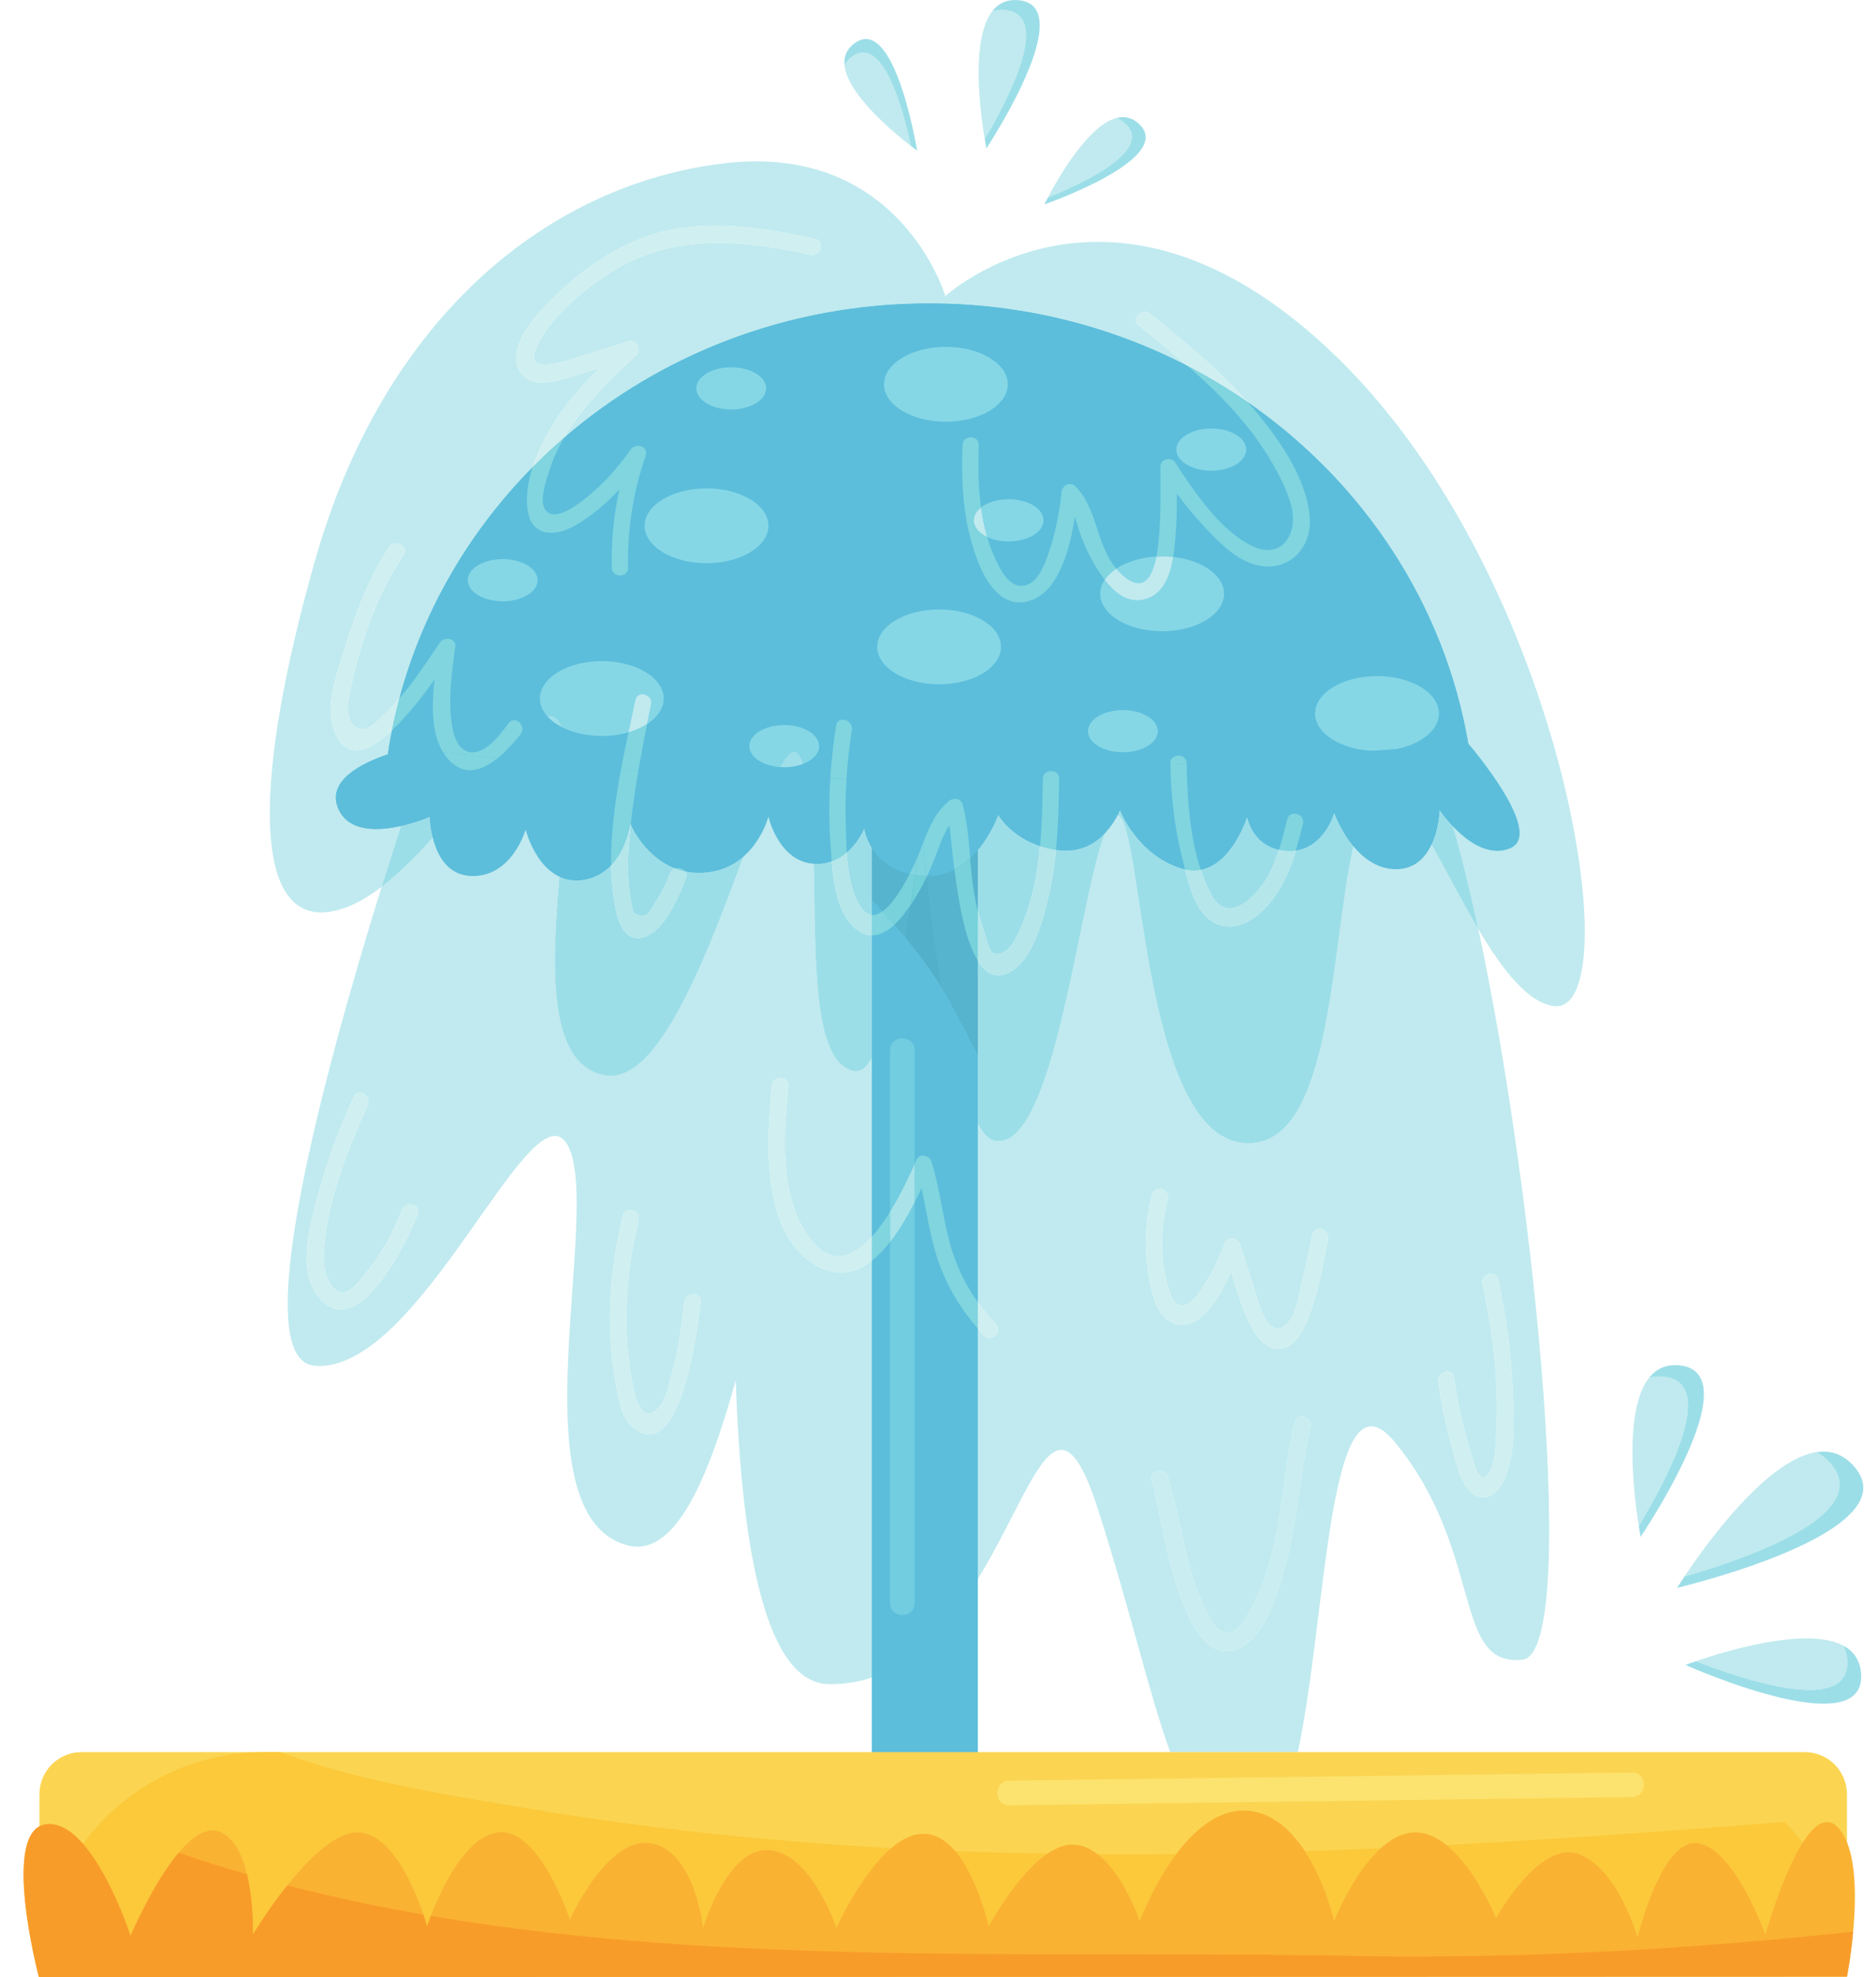<?xml version="1.0" encoding="UTF-8"?><svg xmlns="http://www.w3.org/2000/svg" xmlns:xlink="http://www.w3.org/1999/xlink" height="1400.0" preserveAspectRatio="xMidYMid meet" version="1.0" viewBox="331.8 300.0 1328.7 1400.0" width="1328.7" zoomAndPan="magnify"><g><g><path d="M 1024.379 1047.441 L 1024.379 783.559 L 949.246 783.559 L 949.246 937.461 C 969.797 959.5 989.543 982.18 1004.148 1008.969 C 1011.059 1021.859 1017.77 1034.672 1024.379 1047.441" fill="#4ea9c1"/></g><g><path d="M 1004.148 1008.969 C 989.543 982.18 969.797 959.5 949.246 937.461 L 949.246 1696.75 L 1024.379 1696.75 L 1024.379 1047.441 C 1017.77 1034.672 1011.059 1021.859 1004.148 1008.969" fill="#5cbedb"/></g><g><path d="M 1250.98 1540.699 L 1160.641 1540.699 C 1146.02 1500.941 1132.98 1442.211 1109.629 1369.23 C 1099.859 1338.68 1091.629 1326.648 1083.48 1326.648 C 1068.352 1326.648 1053.48 1368.129 1029.43 1409.602 C 1027.789 1412.43 1026.109 1415.25 1024.379 1418.07 L 1024.379 1240.809 C 1025.84 1242.488 1027.34 1244.141 1028.879 1245.77 C 1030.059 1247.02 1031.41 1247.539 1032.719 1247.551 C 1037.07 1247.551 1040.98 1241.75 1037.051 1237.59 C 1032.441 1232.711 1028.199 1227.578 1024.379 1222.191 L 1024.379 1096.051 C 1028.148 1102.809 1032.02 1106.852 1035.941 1107.711 C 1037.02 1107.941 1038.09 1108.059 1039.129 1108.059 C 1079.121 1108.059 1095.648 939.789 1114.328 890.121 C 1118.75 885.5 1121.691 880.57 1123.359 877.32 C 1141.02 880.609 1140.129 1099.641 1210.781 1109.148 C 1212.648 1109.398 1214.48 1109.531 1216.25 1109.531 C 1275.289 1109.531 1274.238 971.691 1290.379 899.301 C 1297.52 907.898 1307.539 915.531 1320.59 915.531 C 1333.809 915.531 1341.359 907.32 1345.68 898.172 C 1355.988 916.289 1367.121 938.238 1378.898 958.051 C 1420.121 1151.148 1450.191 1470.578 1410.172 1475.199 C 1408.512 1475.391 1406.93 1475.48 1405.422 1475.48 C 1361.52 1475.48 1381.09 1395.57 1319.621 1321.07 C 1313.328 1313.441 1307.871 1310.012 1303.078 1310.012 C 1271.82 1310.012 1269.16 1456.48 1250.98 1540.699 M 1153.422 1341.41 C 1149.93 1341.41 1146.398 1344.211 1147.711 1348.52 C 1153.801 1368.449 1165.641 1469.301 1200.59 1469.309 C 1203.141 1469.309 1205.809 1468.77 1208.602 1467.629 C 1228.301 1459.602 1237.738 1425.23 1242.57 1406.93 C 1250.922 1375.25 1252.531 1342.27 1259.898 1310.379 C 1260.91 1306.02 1257.281 1303.16 1253.859 1303.16 C 1251.59 1303.16 1249.43 1304.41 1248.762 1307.301 C 1238.461 1351.828 1239.969 1401.551 1216.34 1442.039 C 1213.469 1446.961 1208.672 1456.121 1201.43 1456.121 C 1199.328 1456.121 1197.031 1455.352 1194.512 1453.48 C 1190.75 1450.691 1188.148 1444.59 1185.961 1440.43 C 1180.281 1429.66 1176.602 1418 1173.539 1406.262 C 1168.27 1386.059 1164.961 1365.441 1158.859 1345.449 C 1158 1342.629 1155.719 1341.41 1153.422 1341.41 M 1357 1271.262 C 1353.66 1271.262 1349.879 1274.129 1350.5 1278.52 C 1352.539 1292.891 1355.301 1307.109 1359.191 1321.109 C 1361.941 1331 1364.25 1342.738 1369.531 1351.578 C 1372.98 1357.352 1377.691 1360.172 1382.371 1360.172 C 1387.488 1360.172 1392.57 1356.809 1395.961 1350.262 C 1405.949 1330.941 1403.922 1303.73 1403.039 1282.77 C 1401.969 1256.93 1398.41 1231.301 1392.898 1206.051 C 1392.27 1203.148 1390.121 1201.898 1387.859 1201.898 C 1384.461 1201.898 1380.801 1204.75 1381.762 1209.121 C 1389.281 1243.602 1393.57 1279.578 1391.539 1314.922 C 1391.059 1323.27 1391.16 1335.32 1386.5 1342.641 C 1384.949 1345.09 1383.539 1346.09 1382.27 1346.09 C 1377.809 1346.09 1375.059 1333.699 1373.422 1328.469 C 1367.969 1311.141 1364.191 1293.422 1361.641 1275.441 C 1361.23 1272.52 1359.211 1271.262 1357 1271.262 M 1203.762 1200.441 C 1207.219 1212.211 1210.781 1224.07 1215.84 1235.02 C 1219.648 1243.27 1226.859 1255.172 1237.27 1255.172 C 1238.09 1255.172 1238.93 1255.102 1239.789 1254.941 C 1249.93 1253.109 1255.559 1240.559 1258.828 1232.059 C 1265.5 1214.73 1268.879 1195.641 1272.34 1177.461 C 1273.172 1173.09 1269.469 1170.219 1266.09 1170.219 C 1263.852 1170.219 1261.75 1171.48 1261.199 1174.391 C 1259.16 1185.09 1256.898 1195.738 1254.25 1206.32 C 1252.148 1214.691 1249.988 1230.809 1243.68 1237.039 C 1241.012 1239.672 1238.629 1240.77 1236.488 1240.77 C 1227.59 1240.77 1223 1221.648 1220.609 1214.23 C 1217.051 1203.18 1213.531 1192.129 1209.988 1181.078 C 1209.109 1178.34 1206.75 1176.961 1204.398 1176.961 C 1202.059 1176.961 1199.711 1178.328 1198.84 1181.078 C 1196.199 1189.379 1180.672 1224.512 1168.879 1224.52 C 1165.48 1224.52 1162.391 1221.602 1160.012 1214.262 C 1153.16 1193.172 1153.578 1170.43 1158.82 1149.078 C 1159.891 1144.73 1156.281 1141.891 1152.84 1141.891 C 1150.57 1141.891 1148.379 1143.129 1147.68 1146.012 C 1143.379 1163.5 1142.121 1181.23 1144.781 1199.102 C 1146.422 1210.109 1148.828 1227.801 1159.148 1234.77 C 1162.621 1237.121 1166.02 1238.16 1169.289 1238.16 C 1183.988 1238.16 1196.352 1217.27 1203.762 1200.441 M 920.32 1492.539 C 919.852 1492.539 919.375 1492.539 918.902 1492.531 C 874.836 1491.898 857.027 1399.988 852.902 1277.422 C 835.73 1338.691 814.246 1395.199 783.25 1395.199 C 780.996 1395.199 778.691 1394.898 776.34 1394.281 C 695.422 1373.09 759 1157.309 733.953 1111.078 C 731.445 1106.449 728.398 1104.371 724.867 1104.371 C 709.238 1104.371 684.156 1145.09 654.652 1185.809 C 625.145 1226.531 591.215 1267.25 557.883 1267.25 C 556.848 1267.25 555.816 1267.211 554.785 1267.129 C 506.879 1263.441 558.449 1068.621 602.113 927.922 C 614.359 918.57 626.555 906.359 638.293 893.289 C 641.262 905.109 648.402 919.781 665.562 920.352 C 665.969 920.359 666.375 920.371 666.773 920.371 C 694.734 920.371 704.094 887.602 704.094 887.602 C 704.094 887.602 710.254 912.551 727.996 920.82 C 722.43 985.281 719.387 1053.531 759.965 1061.469 C 761.422 1061.75 762.875 1061.891 764.32 1061.891 C 793.719 1061.891 820.711 1004.43 843.125 946.961 C 848.477 933.238 853.566 919.52 858.367 906.578 C 871.82 894.891 876.039 878.449 876.039 878.449 C 876.039 878.449 883.227 910.059 908.102 911.672 C 909.602 977.148 906.676 1054.578 937.688 1058.578 C 937.957 1058.609 938.223 1058.629 938.492 1058.629 C 942.152 1058.629 945.746 1055.398 949.246 1049.441 L 949.246 1175.809 C 941.926 1183.98 933.91 1189.578 925.652 1189.578 C 918.227 1189.59 910.609 1185.059 903.117 1173.781 C 883.406 1144.109 887.102 1102.578 890.098 1068.941 C 890.43 1065.25 887.711 1063.41 884.824 1063.41 C 881.93 1063.41 878.867 1065.262 878.539 1068.941 C 875.188 1106.551 870.082 1169.281 906.844 1194.07 C 914.09 1198.961 920.941 1201.07 927.375 1201.07 C 935.297 1201.07 942.59 1197.871 949.246 1192.711 L 949.246 1487.898 C 940.301 1490.891 930.68 1492.539 920.32 1492.539 M 778.004 1156.898 C 775.738 1156.898 773.555 1158.141 772.867 1161.031 C 766.461 1187.84 762.969 1215.301 763.988 1242.898 C 764.473 1255.98 765.93 1269.051 768.379 1281.91 C 770.18 1291.34 771.73 1303.352 779.488 1310.078 C 783.914 1313.922 787.973 1315.621 791.68 1315.621 C 817.121 1315.629 826.387 1235.961 828.043 1222.039 C 828.48 1218.359 825.82 1216.531 822.938 1216.531 C 820.039 1216.531 816.918 1218.371 816.484 1222.039 C 814.414 1239.461 812.289 1257 807.34 1273.879 C 805.234 1281.059 803.301 1291.691 798.051 1297.07 C 795.41 1299.77 793.129 1300.891 791.148 1300.891 C 782.805 1300.891 779.902 1281.031 779.051 1276.18 C 772.516 1238.828 775.234 1200.828 784.016 1164.102 C 785.055 1159.75 781.43 1156.898 778.004 1156.898 M 586.551 1073.82 C 584.852 1073.82 583.215 1074.699 582.258 1076.828 C 571.16 1101.441 561.84 1126.82 555.203 1153.02 C 550.371 1172.109 543.57 1199.711 556.461 1217.09 C 561.785 1224.27 567.441 1227.25 573.148 1227.262 C 596.98 1227.262 621.754 1175.289 627.621 1159.82 C 629.223 1155.609 625.766 1152.84 622.203 1152.84 C 619.879 1152.84 617.512 1154.02 616.477 1156.75 C 610.727 1171.898 602.961 1186.25 592.855 1198.969 C 589.277 1203.469 581.301 1215.25 574.184 1215.25 C 573.531 1215.25 572.891 1215.148 572.258 1214.941 C 566.023 1212.859 562.047 1202.371 561.383 1196.449 C 560.895 1192.09 561.043 1187.602 561.379 1183.25 C 564.027 1149.02 578.27 1113.648 592.238 1082.66 C 594.32 1078.039 590.277 1073.82 586.551 1073.82" fill="#c0eaef"/></g><g><path d="M 998.336 998.941 C 990.75 986.59 982.113 975.078 972.902 964.031 C 974.227 956.609 975.516 948.879 976.773 940.871 C 976.867 940.738 976.957 940.602 977.051 940.461 C 981.152 934.359 984.758 927.969 987.941 921.371 C 990.926 949.23 994.43 975.449 998.336 998.941" fill="#53b0ca"/></g><g><path d="M 949.246 1487.898 L 949.246 1192.711 C 953.898 1189.09 958.234 1184.52 962.25 1179.41 C 962.25 1248.461 962.25 1317.512 962.25 1386.57 C 962.25 1402.781 962.25 1419 962.25 1435.219 C 962.25 1440.801 966.59 1443.59 970.926 1443.59 C 975.258 1443.59 979.59 1440.809 979.59 1435.219 C 979.59 1340.602 979.59 1245.98 979.59 1151.359 C 981.336 1147.941 982.961 1144.57 984.469 1141.352 C 988.371 1159.09 990.711 1177.219 996.84 1194.359 C 1003 1211.621 1012.43 1227.102 1024.379 1240.809 L 1024.379 1418.07 C 1005.828 1448.281 982.023 1476.98 949.246 1487.898 M 1024.379 1222.191 C 1015.719 1210 1009.148 1196.539 1005 1181.84 C 999.465 1162.281 997.535 1141.949 991.559 1122.48 C 990.785 1119.961 988.023 1118.27 985.438 1118.27 C 983.613 1118.27 981.879 1119.109 980.996 1121.102 C 980.562 1122.078 980.094 1123.129 979.59 1124.262 C 979.59 1113.602 979.59 1102.961 979.59 1092.301 C 979.59 1076.078 979.59 1059.871 979.59 1043.648 C 979.59 1038.07 975.25 1035.27 970.914 1035.27 C 966.582 1035.27 962.25 1038.059 962.25 1043.648 C 962.25 1081.738 962.25 1119.828 962.25 1157.922 C 958.273 1164.398 953.898 1170.621 949.246 1175.809 L 949.246 1049.441 C 957.785 1034.891 965.781 1004.039 972.902 964.031 C 982.113 975.078 990.75 986.59 998.336 998.941 C 1005.809 1043.859 1014.77 1078.809 1024.379 1096.051 L 1024.379 1222.191" fill="#5cbedb"/></g><g><path d="M 1376.219 864.48 L 603.191 864.48 C 615.617 669.359 783.891 514.809 989.703 514.809 C 1195.52 514.809 1363.789 669.359 1376.219 864.48" fill="#5cbedb"/></g><g><path d="M 359.723 1699.641 L 1639.926 1699.641 L 1639.926 1570.508 C 1639.926 1554.039 1626.574 1540.699 1610.117 1540.699 L 389.531 1540.699 C 373.066 1540.699 359.723 1554.039 359.723 1570.508 L 359.723 1699.641" fill="#fbd552"/></g><g><path d="M 887.258 843.289 C 886.223 843.289 885.203 843.25 884.203 843.172 C 888.07 836.109 891.496 832.039 894.449 832.039 C 896.598 832.039 898.492 834.199 900.121 838.949 C 900.332 839.578 900.543 840.219 900.742 840.871 C 896.867 842.398 892.234 843.289 887.258 843.289" fill="#9fdfe9"/></g><g><path d="M 729.984 815 C 725.59 812.781 721.922 810.059 719.234 806.969 C 719.922 806.828 720.586 806.762 721.227 806.762 C 724.992 806.762 727.953 809.27 729.984 815" fill="#9fdfe9"/></g><g><path d="M 970.926 1443.59 C 966.59 1443.59 962.25 1440.801 962.25 1435.219 C 962.25 1419 962.25 1402.781 962.25 1386.57 C 962.25 1317.512 962.25 1248.461 962.25 1179.41 C 968.93 1170.91 974.719 1160.922 979.59 1151.359 C 979.59 1245.98 979.59 1340.602 979.59 1435.219 C 979.59 1440.809 975.258 1443.59 970.926 1443.59 M 962.25 1157.922 C 962.25 1119.828 962.25 1081.738 962.25 1043.648 C 962.25 1038.059 966.582 1035.27 970.914 1035.27 C 975.25 1035.27 979.59 1038.07 979.59 1043.648 C 979.59 1059.871 979.59 1076.078 979.59 1092.301 C 979.59 1102.961 979.59 1113.602 979.59 1124.262 C 975.664 1133 969.637 1145.898 962.25 1157.922" fill="#72cde1"/></g><g><path d="M 1491.57 1671.699 C 1491.57 1671.699 1478.078 1623.539 1450.148 1612.941 C 1447.73 1612.031 1445.289 1611.609 1442.852 1611.609 C 1417.109 1611.609 1391.391 1658.219 1391.391 1658.219 C 1391.391 1658.219 1377.211 1623.309 1356.23 1606.441 C 1435.988 1602.219 1515.859 1596.359 1596.078 1590.102 C 1600.52 1594.762 1604.68 1599.691 1608.531 1604.871 C 1593.922 1627.859 1582.121 1669.781 1582.121 1669.781 C 1582.121 1669.781 1560.93 1610.051 1534.922 1605.238 C 1534.07 1605.078 1533.23 1605 1532.398 1605 C 1507.801 1605 1491.57 1671.699 1491.57 1671.699 M 424.262 1670.738 C 424.223 1670.609 420.816 1660.191 414.988 1646.949 C 409.039 1633.441 400.559 1616.98 390.551 1605.551 C 419.484 1566.219 466.094 1540.699 518.664 1540.699 L 530.227 1540.699 C 592.453 1563.559 661.758 1572.949 726.73 1584.051 C 806.105 1596.469 884.793 1604.281 963.125 1608.609 C 941.16 1627.211 924.203 1664.961 924.203 1664.961 C 924.203 1664.961 906.863 1612.941 877 1610.051 C 876.273 1609.98 875.551 1609.949 874.84 1609.949 C 846.305 1609.949 829.801 1664.961 829.801 1664.961 C 829.801 1664.961 824.023 1611.02 793.195 1605.238 C 791.773 1604.969 790.359 1604.84 788.953 1604.84 C 759.941 1604.84 735.398 1659.18 735.398 1659.18 C 735.398 1659.18 715.402 1597.371 686.883 1597.371 C 686.047 1597.371 685.199 1597.422 684.344 1597.531 C 654.613 1601.371 634.43 1663.461 634.258 1663.988 C 634.258 1664 634.258 1664 634.258 1664 C 634.258 1664 616.918 1599.461 586.094 1597.531 C 585.695 1597.512 585.301 1597.488 584.898 1597.488 C 554.203 1597.488 511.137 1669.469 510.957 1669.781 C 510.957 1669.781 510.957 1669.781 510.957 1669.77 C 510.977 1669.129 512.75 1604.238 485.91 1596.57 C 484.699 1596.219 483.473 1596.059 482.23 1596.059 C 455.953 1596.059 424.402 1670.41 424.262 1670.738 M 1032.09 1664 C 1032.09 1664 1024.52 1629.691 1008.289 1610.73 C 1030.121 1611.578 1051.941 1612.18 1073.719 1612.539 C 1051.469 1627.59 1032.09 1664 1032.09 1664 M 1276.762 1660.141 C 1276.762 1660.141 1270.59 1633.059 1255.988 1610.789 C 1273.93 1610.199 1291.852 1609.5 1309.781 1608.699 C 1289.82 1626.711 1276.762 1660.141 1276.762 1660.141 M 1139.012 1660.141 C 1139.012 1660.141 1128.109 1627.449 1109.199 1612.941 C 1115.621 1612.98 1122.039 1613 1128.461 1613 C 1140.641 1613 1152.801 1612.93 1164.969 1612.801 C 1148.531 1634.648 1139.012 1660.141 1139.012 1660.141" fill="#fbc93a"/></g><g><path d="M 359.363 1700 C 359.363 1700 331.789 1595.598 364.539 1591.75 C 397.289 1587.898 424.262 1670.738 424.262 1670.738 C 424.262 1670.738 458.938 1588.859 485.914 1596.57 C 512.883 1604.27 510.957 1669.781 510.957 1669.781 C 510.957 1669.781 555.27 1595.598 586.094 1597.527 C 616.918 1599.461 634.258 1664 634.258 1664 C 634.258 1664 654.484 1601.379 684.344 1597.527 C 714.211 1593.68 735.398 1659.18 735.398 1659.18 C 735.398 1659.18 762.371 1599.461 793.195 1605.238 C 824.023 1611.02 829.801 1664.961 829.801 1664.961 C 829.801 1664.961 847.141 1607.16 877.004 1610.051 C 906.863 1612.941 924.203 1664.961 924.203 1664.961 C 924.203 1664.961 954.062 1598.488 985.852 1598.488 C 1017.645 1598.488 1032.094 1664 1032.094 1664 C 1032.094 1664 1063.879 1604.27 1092.766 1606.199 C 1121.676 1608.129 1139.012 1660.141 1139.012 1660.141 C 1139.012 1660.141 1168.875 1580.188 1214.152 1582.121 C 1259.422 1584.051 1276.758 1660.141 1276.758 1660.141 C 1276.758 1660.141 1300.84 1598.488 1333.59 1597.527 C 1366.34 1596.57 1391.387 1658.219 1391.387 1658.219 C 1391.387 1658.219 1422.215 1602.352 1450.148 1612.941 C 1478.082 1623.539 1491.566 1671.699 1491.566 1671.699 C 1491.566 1671.699 1508.914 1600.418 1534.926 1605.238 C 1560.93 1610.051 1582.125 1669.781 1582.125 1669.781 C 1582.125 1669.781 1610.047 1570.559 1633.176 1593.68 C 1656.293 1616.801 1639.922 1699.641 1639.922 1699.641 L 359.363 1700" fill="#fab232"/></g><g><path d="M 359.363 1700 C 359.363 1700 359.355 1699.98 359.348 1699.938 C 359.355 1699.98 359.363 1700 359.363 1700 L 1639.926 1699.641 L 359.363 1700 M 1639.926 1699.641 L 1639.926 1699.641 M 1639.926 1699.641 C 1639.926 1699.641 1639.926 1699.641 1639.926 1699.629 C 1639.926 1699.641 1639.926 1699.641 1639.926 1699.641 M 1639.926 1699.629 L 1639.926 1699.629 M 348.637 1621.617 C 349.27 1608.16 352.324 1597.199 359.723 1593.238 C 352.324 1597.199 349.27 1608.16 348.637 1621.617" fill="#a5a7a6"/></g><g><path d="M 359.723 1593.238 C 361.16 1592.469 362.758 1591.961 364.535 1591.75 C 365.281 1591.66 366.023 1591.621 366.762 1591.621 C 367.211 1591.621 367.66 1591.641 368.105 1591.672 C 367.66 1591.641 367.211 1591.621 366.762 1591.621 C 366.023 1591.621 365.281 1591.66 364.539 1591.75 C 362.762 1591.961 361.16 1592.469 359.723 1593.238" fill="#fbc93a"/></g><g><path d="M 424.262 1670.738 C 424.262 1670.738 420.855 1660.27 414.988 1646.949 C 420.816 1660.191 424.223 1670.609 424.262 1670.738 M 510.957 1669.781 L 510.957 1669.781 M 510.957 1669.77 L 510.957 1669.77 M 634.258 1664 L 634.258 1664 M 634.258 1663.988 L 634.258 1663.988" fill="#fab72c"/></g><g><path d="M 359.359 1700 C 359.359 1700 359.355 1699.98 359.344 1699.938 C 358.863 1698.098 347.16 1653.031 348.637 1621.621 C 349.27 1608.16 352.324 1597.199 359.723 1593.238 C 361.16 1592.469 362.762 1591.961 364.539 1591.75 C 365.281 1591.66 366.027 1591.621 366.762 1591.621 C 367.211 1591.621 367.66 1591.641 368.105 1591.672 C 387.742 1593.051 404.961 1624.172 414.988 1646.949 C 420.855 1660.27 424.262 1670.738 424.262 1670.738 C 424.262 1670.738 439.891 1633.871 458.32 1611.949 C 474.309 1617.461 490.469 1622.531 506.758 1627.23 C 511.566 1647.199 510.969 1669.398 510.957 1669.77 C 510.957 1669.781 510.957 1669.781 510.957 1669.781 C 511.047 1669.629 521.277 1652.539 535.285 1635.031 C 566.973 1643.23 599.148 1650.059 631.695 1655.738 C 633.383 1660.758 634.258 1664 634.258 1664 C 634.258 1664 634.258 1664 634.258 1663.988 C 634.293 1663.879 635.215 1661.059 636.906 1656.648 C 854.129 1693.68 1087.547 1680.32 1301.809 1685.191 C 1312.32 1685.32 1322.832 1685.391 1333.344 1685.391 C 1437.109 1685.391 1540.859 1678.98 1644.312 1667.801 C 1642.676 1685.488 1640.004 1699.199 1639.922 1699.629 C 1639.922 1699.641 1639.922 1699.641 1639.922 1699.641 L 359.359 1700" fill="#f89c29"/></g><g><path d="M 621.734 829.801 C 621.734 829.801 559.121 842.809 571.16 872.191 C 583.203 901.559 636.184 878.449 636.184 878.449 C 636.184 878.449 636.664 919.379 665.562 920.352 C 694.461 921.309 704.094 887.602 704.094 887.602 C 704.094 887.602 713.727 926.609 743.59 923.238 C 773.449 919.871 778.266 883.262 778.266 883.262 C 778.266 883.262 793.195 919.871 829.801 917.941 C 866.406 916.012 876.039 878.449 876.039 878.449 C 876.039 878.449 883.262 910.23 908.309 911.68 C 933.352 913.121 943.949 886.629 943.949 886.629 C 943.949 886.629 947.801 917.461 985.367 920.352 C 1022.941 923.238 1038.828 877 1038.828 877 C 1038.828 877 1050.391 898.191 1081.699 902.051 C 1113 905.898 1125.039 873.629 1125.039 873.629 C 1125.039 873.629 1137.09 905.422 1168.871 915.051 C 1200.66 924.68 1215.109 878.449 1215.109 878.449 C 1215.109 878.449 1218.961 901.559 1244.012 902.531 C 1269.051 903.488 1276.762 875.559 1276.762 875.559 C 1276.762 875.559 1290.73 915.531 1320.59 915.531 C 1350.449 915.531 1351.41 873.629 1351.41 873.629 C 1351.41 873.629 1376.461 911.199 1401.5 900.602 C 1426.551 890.012 1371.641 826.43 1371.641 826.43 C 1371.641 826.43 1126.488 846.66 973.328 850.988 C 820.168 855.328 621.734 829.801 621.734 829.801" fill="#5cbedb"/></g><g><path d="M 1216.25 1109.531 C 1214.48 1109.531 1212.648 1109.398 1210.781 1109.148 C 1140.129 1099.641 1141.02 880.609 1123.359 877.32 C 1124.512 875.078 1125.039 873.629 1125.039 873.629 C 1125.039 873.629 1137.09 905.422 1168.871 915.051 C 1169.66 915.289 1170.441 915.488 1171.199 915.672 C 1174.898 930.141 1180.172 949.32 1194.762 954.641 C 1197.379 955.59 1199.988 956.02 1202.551 956.02 C 1214.801 956.02 1226.039 946.18 1233.18 936.801 C 1241 926.531 1245.852 914.559 1249.57 902.25 C 1270.211 899.301 1276.762 875.559 1276.762 875.559 C 1276.762 875.559 1281.191 888.23 1290.379 899.301 C 1274.238 971.691 1275.289 1109.531 1216.25 1109.531 M 1039.129 1108.059 C 1038.09 1108.059 1037.02 1107.941 1035.941 1107.711 C 1032.02 1106.852 1028.148 1102.809 1024.379 1096.051 L 1024.379 1047.441 C 1017.77 1034.672 1011.059 1021.859 1004.148 1008.969 C 1002.289 1005.559 1000.352 1002.219 998.336 998.941 C 1000.352 1002.219 1002.289 1005.559 1004.148 1008.969 C 1011.059 1021.859 1017.77 1034.672 1024.379 1047.441 L 1024.379 980.391 C 1028.34 986.719 1033.121 990.578 1038.949 990.578 C 1041.449 990.578 1044.141 989.871 1047.051 988.34 C 1064.27 979.238 1071.969 946.289 1075.559 929.238 C 1077.48 920.16 1078.789 910.988 1079.699 901.77 C 1080.359 901.871 1081.02 901.961 1081.699 902.051 C 1083.461 902.262 1085.16 902.371 1086.809 902.371 C 1099.211 902.371 1108.191 896.531 1114.328 890.121 C 1095.648 939.789 1079.121 1108.059 1039.129 1108.059 M 1038.16 975.461 C 1037.109 975.461 1036.039 975.262 1034.949 974.809 C 1032.34 973.738 1029.488 961.891 1028.359 958.512 C 1026.859 954.02 1025.531 949.461 1024.379 944.871 L 1024.379 902 C 1034.309 890.16 1038.828 877 1038.828 877 C 1038.828 877 1047.07 892.102 1068.461 899.121 C 1066.289 922.66 1061.469 945.82 1050.039 966.641 C 1047.898 970.551 1043.359 975.461 1038.16 975.461 M 1202.629 943.25 C 1197.859 943.25 1193.309 940.531 1189.609 933.57 C 1186.691 928.059 1184.25 922.129 1182.211 915.922 C 1204.73 911.66 1215.109 878.449 1215.109 878.449 C 1215.109 878.449 1218.289 897.531 1237.66 901.738 C 1235.852 907.41 1233.73 912.969 1231.059 918.301 C 1225.898 928.602 1213.699 943.25 1202.629 943.25" fill="#9cdee8"/></g><g><path d="M 1024.379 1047.441 C 1017.77 1034.672 1011.059 1021.859 1004.148 1008.969 C 1002.289 1005.559 1000.352 1002.219 998.336 998.941 C 994.43 975.449 990.926 949.23 987.941 921.371 C 988.086 921.078 988.23 920.781 988.371 920.48 C 988.488 920.48 988.605 920.48 988.727 920.48 C 995.898 920.48 1002.238 918.672 1007.77 915.789 C 1010.75 939.309 1015.461 966.129 1024.379 980.391 L 1024.379 1047.441 M 1024.379 944.871 C 1023.09 939.672 1022.031 934.41 1021.219 929.109 C 1020.141 922.012 1019.52 914.891 1018.941 907.77 C 1020.898 905.93 1022.719 903.98 1024.379 902 L 1024.379 944.871" fill="#56b4ce"/></g><g><path d="M 1024.379 1096.051 C 1014.77 1078.809 1005.809 1043.859 998.336 998.941 C 1000.352 1002.219 1002.289 1005.559 1004.148 1008.969 C 1011.059 1021.859 1017.77 1034.672 1024.379 1047.441 L 1024.379 1096.051" fill="#5cbedb"/></g><g><path d="M 764.32 1061.891 C 762.875 1061.891 761.422 1061.75 759.965 1061.469 C 719.387 1053.531 722.43 985.281 727.996 920.82 C 731.52 922.461 735.504 923.441 739.98 923.441 C 741.148 923.441 742.352 923.379 743.59 923.238 C 752.812 922.199 759.648 917.98 764.688 912.66 C 764.828 920.25 765.379 927.75 766.441 935.129 C 767.812 944.66 770.758 964.199 783.387 964.199 C 784.676 964.199 786.066 963.988 787.566 963.559 C 802.664 959.141 812.562 934.59 817.535 921.641 C 818.254 919.781 817.973 918.199 817.133 917.012 C 820.223 917.66 823.523 918.012 827.027 918.012 C 827.941 918.012 828.859 917.988 829.801 917.941 C 842.188 917.289 851.488 912.559 858.367 906.578 C 853.566 919.52 848.477 933.238 843.125 946.961 C 820.711 1004.43 793.719 1061.891 764.32 1061.891 M 938.492 1058.629 C 938.223 1058.629 937.957 1058.609 937.688 1058.578 C 906.676 1054.578 909.602 977.148 908.102 911.672 C 908.172 911.672 908.238 911.68 908.309 911.68 C 908.973 911.719 909.629 911.738 910.27 911.738 C 914.195 911.738 917.742 911.051 920.934 909.891 C 922.379 926.922 925.438 947.219 937.957 957.621 C 941.812 960.828 945.602 962.211 949.246 962.281 L 949.246 1049.441 C 945.746 1055.398 942.152 1058.629 938.492 1058.629 M 786.574 948.539 C 785.988 948.539 785.359 948.461 784.684 948.289 C 779.516 947 780.117 945.43 779.055 940.301 C 775.871 924.949 776.125 909.211 777.523 893.66 C 777.82 890.379 778.148 887.102 778.508 883.82 C 780.117 887.41 789.812 907.289 810.129 914.98 C 808.539 915.48 807.133 916.641 806.391 918.559 C 803.691 925.602 800.441 932.32 796.305 938.621 C 793.574 942.781 791.598 948.539 786.574 948.539 M 949.246 947.891 C 945.949 947.641 942.773 945.32 939.895 940.109 C 934.164 929.77 932.254 916.551 931.492 903.641 C 940.082 896.309 943.949 886.629 943.949 886.629 C 943.949 886.629 944.758 893.109 949.246 900.398 L 949.246 937.461 C 951.723 940.121 954.184 942.781 956.625 945.461 C 954.184 942.781 951.723 940.121 949.246 937.461 L 949.246 947.891" fill="#9cdee8"/></g><g><path d="M 972.902 964.031 C 970.352 960.969 967.754 957.941 965.121 954.941 C 969.684 950.781 973.648 945.488 976.773 940.871 C 975.516 948.879 974.227 956.609 972.902 964.031 M 956.625 945.461 C 954.184 942.781 951.723 940.121 949.246 937.461 L 949.246 900.398 C 953.672 907.578 961.672 915.559 975.992 918.922 C 970.766 929.141 963.734 940.551 956.625 945.461" fill="#56b4ce"/></g><g><path d="M 949.246 1049.441 L 949.246 962.281 C 949.352 962.281 949.457 962.289 949.562 962.289 C 955.188 962.289 960.465 959.199 965.121 954.941 C 967.754 957.941 970.352 960.969 972.902 964.031 C 965.781 1004.039 957.785 1034.891 949.246 1049.441 M 949.879 947.922 C 949.668 947.922 949.457 947.91 949.246 947.891 L 949.246 937.461 C 951.723 940.121 954.184 942.781 956.625 945.461 C 954.367 947.02 952.098 947.922 949.879 947.922" fill="#5cbedb"/></g><g><path d="M 1434.078 1012.52 C 1433.359 1012.52 1432.609 1012.461 1431.852 1012.34 C 1413.211 1009.398 1395.41 985.828 1378.898 958.051 C 1373.102 930.91 1367.09 906.262 1361.02 885.34 C 1368.672 893.328 1380.09 902.48 1392.27 902.48 C 1395.309 902.48 1398.41 901.91 1401.5 900.602 C 1425.801 890.32 1374.871 830.199 1371.789 826.602 C 1354.789 727.219 1296.961 641.078 1215.461 584.68 C 1194.852 561.43 1170.59 541.719 1146.461 522.27 C 1145.262 521.309 1143.949 520.891 1142.68 520.891 C 1137.891 520.891 1133.699 526.75 1138.289 530.449 C 1149.852 539.762 1161.57 549.199 1172.922 559.09 C 1118.379 530.84 1055.98 514.809 989.703 514.809 C 890.34 514.809 799.723 550.828 731.172 610.059 C 744.176 587.578 763.836 569.051 782.539 551.309 C 786.258 547.781 783.195 541.391 778.539 541.391 C 778.016 541.391 777.473 541.469 776.914 541.648 C 765.078 545.379 753.242 549.102 741.406 552.828 C 737.039 554.199 725.77 558.309 717.984 558.309 C 711.285 558.309 707.164 555.27 712.227 544.852 C 722.301 524.121 742.961 507.121 761.695 494.578 C 786.691 477.859 813.324 472 840.707 472 C 862.156 472 884.062 475.59 906.023 480.371 C 906.5 480.469 906.961 480.52 907.398 480.52 C 913.641 480.52 915.895 470.699 909.098 469.219 C 885.938 464.18 862.254 459.828 838.535 459.828 C 829.727 459.828 820.914 460.43 812.121 461.82 C 780.742 466.781 753.098 483.77 729.898 504.91 C 717.609 516.109 686.012 546.629 701.574 565.141 C 705.301 569.57 710.453 571.02 715.809 571.02 C 719.793 571.02 723.891 570.219 727.59 569.25 C 737.273 566.699 746.875 563.641 756.445 560.488 C 744.289 572.672 732.801 585.512 723.688 600.16 C 718.172 609.02 712.664 619.66 709.07 630.719 C 664.336 676.012 631.289 732.129 614.621 794.559 C 614.266 794.969 613.906 795.391 613.543 795.801 C 608.387 801.691 602.891 807.41 596.887 812.461 C 593.965 814.91 590.852 816.289 588 816.289 C 583.496 816.289 579.641 812.871 578.184 804.91 C 577.359 800.398 578.922 793.281 579.719 789.359 C 586.492 756.172 598.66 721.441 617.457 693.199 C 620.344 688.859 616.336 684.73 612.254 684.73 C 610.492 684.73 608.715 685.5 607.477 687.359 C 593.172 708.859 584.07 732.781 576.574 757.371 C 570.934 775.879 560.359 801.91 569.965 820.828 C 573.68 828.148 578.555 831.18 584.09 831.18 C 591.688 831.18 600.535 825.461 609.352 817.23 C 608.246 822.809 607.266 828.441 606.418 834.102 C 588.738 840.07 563.062 852.422 571.16 872.191 C 575.84 883.602 586.699 887.09 598.227 887.09 C 604.129 887.09 610.203 886.18 615.719 884.941 C 611.363 898.449 606.781 912.879 602.113 927.922 C 594.516 933.719 586.895 938.422 579.348 941.539 C 571.922 944.609 565.242 946.109 559.289 946.109 C 511.98 946.109 511.148 851.359 554.785 697.352 C 603.914 523.961 720.949 430.039 845.215 415.59 C 852.988 414.691 860.379 414.27 867.441 414.27 C 973.309 414.27 1001.262 509.512 1001.262 509.512 L 1001.289 509.648 C 1009.27 502.82 1049.32 471.281 1109.5 471.281 C 1156.488 471.281 1215.75 490.512 1281.578 555.75 C 1439.738 712.488 1485.5 1012.551 1434.078 1012.52" fill="#c0eaef"/></g><g><path d="M 1378.898 958.051 C 1367.121 938.238 1355.988 916.289 1345.68 898.172 C 1351.109 886.648 1351.41 873.629 1351.41 873.629 C 1351.41 873.629 1355.078 879.129 1361.02 885.34 C 1367.09 906.262 1373.102 930.91 1378.898 958.051 M 602.113 927.922 C 606.781 912.879 611.363 898.449 615.719 884.941 C 627.164 882.379 636.184 878.449 636.184 878.449 C 636.184 878.449 636.262 885.199 638.293 893.289 C 626.555 906.359 614.359 918.57 602.113 927.922" fill="#9cdee8"/></g><g><path d="M 936.66 851.488 C 934.887 851.488 933.125 851.488 931.348 851.48 C 932.059 839.898 933.336 828.352 935.121 816.859 C 935.801 812.48 932.039 809.602 928.688 809.602 C 926.469 809.602 924.43 810.859 923.977 813.781 C 922.031 826.281 920.633 838.82 919.859 851.398 C 914.352 851.34 908.832 851.25 903.293 851.141 C 902.559 847.441 901.719 844 900.742 840.871 C 907.496 838.199 911.961 833.59 911.961 828.359 C 911.961 820.109 900.898 813.422 887.258 813.422 C 873.613 813.422 862.551 820.109 862.551 828.359 C 862.551 835.98 872 842.262 884.203 843.172 C 883.008 845.359 881.773 847.82 880.5 850.539 C 847.535 849.48 814.672 847.621 783.957 845.449 C 785.82 834.5 787.895 823.578 790.074 812.719 C 797.391 807.988 801.863 801.629 801.863 794.641 C 801.863 780.012 782.242 768.148 758.035 768.148 C 733.832 768.148 714.207 780.012 714.207 794.641 C 714.207 799.09 716.023 803.289 719.234 806.969 C 713.832 808.09 707.031 813.531 699.16 821.648 C 699.59 821.121 700.004 820.609 700.406 820.102 C 703.883 815.719 700.047 809.93 695.969 809.93 C 694.672 809.93 693.352 810.52 692.234 811.922 C 687.27 818.172 681.891 825.898 674.93 830.031 C 671.703 831.941 668.836 832.781 666.312 832.781 C 658.41 832.781 653.871 824.559 652.227 815.391 C 648.816 796.461 651.762 776.66 654.219 757.809 C 654.699 754.141 651.812 752.309 648.797 752.309 C 646.73 752.309 644.602 753.172 643.449 754.891 C 634.371 768.469 625.297 782.16 614.621 794.559 C 631.289 732.129 664.336 676.012 709.07 630.719 C 705.781 640.852 704.094 651.352 705.465 661.172 C 707.074 672.68 714.004 677.27 722.316 677.27 C 727.598 677.27 733.438 675.422 738.828 672.32 C 750.582 665.559 761.105 656.59 770.465 646.551 C 766.523 664.68 764.695 683.16 765.082 701.922 C 765.156 705.641 768.09 707.512 770.98 707.512 C 773.871 707.512 776.715 705.648 776.641 701.922 C 776.082 674.691 780.238 648.441 789.102 622.691 C 790.57 618.43 787.141 615.672 783.594 615.672 C 781.699 615.672 779.77 616.469 778.539 618.238 C 768.207 633.148 755.711 646.449 740.922 657.02 C 736.582 660.129 729.863 664.219 724.449 664.219 C 721.242 664.219 718.492 662.781 716.973 658.84 C 714.352 652.051 719.078 638.82 721.234 632.148 C 723.758 624.34 727.148 617.012 731.172 610.059 C 799.723 550.828 890.34 514.809 989.703 514.809 C 1055.98 514.809 1118.379 530.84 1172.922 559.09 C 1195.73 578.98 1217 600.691 1232.27 626.859 C 1238.051 636.762 1243.781 647.719 1246.52 658.891 C 1250.34 674.539 1243.469 689.449 1229.738 689.449 C 1226.328 689.449 1222.5 688.531 1218.309 686.48 C 1196.102 675.602 1177.211 647.898 1164.41 627.801 C 1163.23 625.949 1161.309 625.09 1159.41 625.09 C 1156.469 625.09 1153.609 627.129 1153.648 630.719 C 1153.801 645.738 1153.988 660.789 1152.988 675.789 C 1152.68 680.371 1152.172 687.391 1150.852 694.09 C 1139.59 694.719 1129.559 697.922 1122.391 702.711 C 1108.102 685.699 1109.109 659.922 1093.5 644.422 C 1092.309 643.23 1090.941 642.719 1089.621 642.719 C 1086.699 642.719 1083.98 645.219 1083.629 648.512 C 1082.039 663.859 1078.98 679.129 1073.781 693.691 C 1071.109 701.172 1066.191 713.512 1056.898 714.73 C 1056.359 714.809 1055.82 714.84 1055.301 714.84 C 1045.949 714.84 1040.512 703.648 1037.148 696.59 C 1034.621 691.262 1032.578 685.781 1030.941 680.199 C 1035.141 682.191 1040.441 683.379 1046.199 683.379 C 1059.84 683.379 1070.898 676.699 1070.898 668.449 C 1070.898 660.211 1059.84 653.52 1046.199 653.52 C 1038.211 653.52 1031.109 655.809 1026.59 659.371 C 1024.621 644.789 1024.559 629.859 1025.02 615.23 C 1025.141 611.512 1022.309 609.66 1019.422 609.66 C 1016.531 609.66 1013.578 611.512 1013.461 615.23 C 1012.809 635.961 1013.262 656.98 1018.18 677.238 C 1021.82 692.281 1028.879 715.051 1043.129 723.539 C 1046.68 725.66 1050.371 726.59 1054 726.59 C 1063.301 726.59 1072.25 720.48 1077.609 712.512 C 1086.422 699.398 1090.59 682.289 1093.051 665.852 C 1094.91 671.051 1096.238 676.551 1098.219 681.578 C 1101.43 689.719 1105.398 697.621 1110.238 704.922 C 1111.48 706.781 1112.809 708.691 1114.25 710.559 C 1112.199 713.621 1111.078 716.961 1111.078 720.469 C 1111.078 735.102 1130.699 746.961 1154.91 746.961 C 1179.109 746.961 1198.73 735.102 1198.73 720.469 C 1198.73 707.441 1183.18 696.609 1162.68 694.391 C 1164.961 679.602 1165.379 664.531 1165.359 649.512 C 1171 657.18 1176.988 664.59 1183.512 671.578 C 1193.23 682.02 1204.5 694.219 1218.328 699.07 C 1222.391 700.488 1226.32 701.16 1230.039 701.16 C 1248.25 701.16 1261.379 685.289 1259.359 665.148 C 1256.551 637.102 1236.75 609.59 1219.039 588.789 C 1217.859 587.41 1216.672 586.039 1215.461 584.68 C 1296.961 641.078 1354.789 727.219 1371.789 826.602 C 1371.691 826.488 1371.641 826.43 1371.641 826.43 C 1371.641 826.43 1352.07 828.039 1320.551 830.461 C 1338.18 827.031 1350.93 817.031 1350.93 805.238 C 1350.93 790.609 1331.309 778.75 1307.102 778.75 C 1282.898 778.75 1263.27 790.609 1263.27 805.238 C 1263.27 819.328 1281.48 830.852 1304.461 831.68 C 1268.801 834.371 1222.121 837.738 1172.309 840.949 C 1172.309 840.852 1172.309 840.75 1172.309 840.641 C 1172.27 836.922 1169.352 835.059 1166.461 835.059 C 1163.57 835.059 1160.711 836.922 1160.75 840.641 C 1160.75 840.988 1160.762 841.34 1160.762 841.691 C 1133.828 843.398 1106.172 845.039 1079.012 846.488 C 1078.18 846.102 1077.238 845.898 1076.301 845.898 C 1075.141 845.898 1073.969 846.199 1072.988 846.809 C 1037.898 848.641 1003.789 850.129 973.328 850.988 C 961.352 851.328 949.074 851.488 936.66 851.488 M 1127.109 802.828 C 1113.469 802.828 1102.41 809.512 1102.41 817.762 C 1102.41 826.012 1113.469 832.691 1127.109 832.691 C 1140.75 832.691 1151.809 826.012 1151.809 817.762 C 1151.809 809.512 1140.75 802.828 1127.109 802.828 M 996.93 731.551 C 972.723 731.551 953.102 743.41 953.102 758.039 C 953.102 772.672 972.723 784.531 996.93 784.531 C 1021.129 784.531 1040.762 772.672 1040.762 758.039 C 1040.762 743.41 1021.129 731.551 996.93 731.551 M 687.855 695.91 C 674.215 695.91 663.152 702.59 663.152 710.84 C 663.152 719.078 674.215 725.77 687.855 725.77 C 701.5 725.77 712.562 719.078 712.562 710.84 C 712.562 702.59 701.5 695.91 687.855 695.91 M 832.211 645.82 C 808.004 645.82 788.379 657.672 788.379 672.309 C 788.379 686.941 808.004 698.801 832.211 698.801 C 856.414 698.801 876.039 686.941 876.039 672.309 C 876.039 657.672 856.414 645.82 832.211 645.82 M 1189.719 603.43 C 1176.078 603.43 1165.02 610.121 1165.02 618.359 C 1165.02 626.609 1176.078 633.289 1189.719 633.289 C 1203.371 633.289 1214.43 626.609 1214.43 618.359 C 1214.43 610.121 1203.371 603.43 1189.719 603.43 M 1001.75 545.629 C 977.539 545.629 957.914 557.488 957.914 572.121 C 957.914 586.762 977.539 598.609 1001.75 598.609 C 1025.949 598.609 1045.57 586.762 1045.57 572.121 C 1045.57 557.488 1025.949 545.629 1001.75 545.629 M 849.688 560.078 C 836.043 560.078 824.984 566.77 824.984 575.012 C 824.984 583.262 836.043 589.949 849.688 589.949 C 863.332 589.949 874.391 583.262 874.391 575.012 C 874.391 566.77 863.332 560.078 849.688 560.078 M 771.684 844.551 C 758.344 843.551 745.5 842.5 733.297 841.441 C 733.188 832.621 732.531 824.91 731.066 818.719 C 730.742 817.359 730.379 816.109 729.984 815 C 737.586 818.828 747.363 821.129 758.035 821.129 C 764.805 821.129 771.215 820.211 776.938 818.551 C 775.125 827.102 773.324 835.789 771.684 844.551 M 685.484 836.941 C 685.113 836.898 684.742 836.859 684.375 836.82 C 686.094 835.441 687.762 833.949 689.359 832.41 C 688.09 833.879 686.793 835.391 685.484 836.941 M 606.418 834.102 C 607.266 828.441 608.246 822.809 609.352 817.23 C 620.281 807.02 631.16 792.961 639.551 781.172 C 637.578 799.07 637.188 818.891 645.574 832.648 C 630.426 830.922 621.734 829.801 621.734 829.801 C 621.734 829.801 615.023 831.191 606.418 834.102" fill="#5cbedb"/></g><g><path d="M 1001.75 598.609 C 977.539 598.609 957.914 586.762 957.914 572.121 C 957.914 557.488 977.539 545.629 1001.75 545.629 C 1025.949 545.629 1045.57 557.488 1045.57 572.121 C 1045.57 586.762 1025.949 598.609 1001.75 598.609" fill="#86d7e6"/></g><g><path d="M 832.211 698.801 C 808.004 698.801 788.379 686.941 788.379 672.309 C 788.379 657.672 808.004 645.82 832.211 645.82 C 856.414 645.82 876.039 657.672 876.039 672.309 C 876.039 686.941 856.414 698.801 832.211 698.801" fill="#86d7e6"/></g><g><path d="M 996.93 784.531 C 972.723 784.531 953.102 772.672 953.102 758.039 C 953.102 743.41 972.723 731.551 996.93 731.551 C 1021.129 731.551 1040.762 743.41 1040.762 758.039 C 1040.762 772.672 1021.129 784.531 996.93 784.531" fill="#86d7e6"/></g><g><path d="M 1154.91 746.961 C 1130.699 746.961 1111.078 735.102 1111.078 720.469 C 1111.078 716.961 1112.199 713.621 1114.25 710.559 C 1120.109 718.18 1127.68 725.07 1137.301 725.07 C 1138.738 725.07 1140.23 724.91 1141.77 724.578 C 1155.012 721.719 1160.379 708.289 1162.371 696.32 C 1162.469 695.68 1162.578 695.039 1162.68 694.391 C 1183.18 696.609 1198.73 707.441 1198.73 720.469 C 1198.73 735.102 1179.109 746.961 1154.91 746.961 M 1138.141 712.93 C 1134.75 712.941 1130.57 710.898 1125.391 705.922 C 1124.32 704.891 1123.32 703.82 1122.391 702.711 C 1129.559 697.922 1139.59 694.719 1150.852 694.09 C 1148.93 703.84 1145.309 712.93 1138.141 712.93" fill="#86d7e6"/></g><g><path d="M 1127.109 832.691 C 1113.469 832.691 1102.41 826.012 1102.41 817.762 C 1102.41 809.512 1113.469 802.828 1127.109 802.828 C 1140.75 802.828 1151.809 809.512 1151.809 817.762 C 1151.809 826.012 1140.75 832.691 1127.109 832.691" fill="#86d7e6"/></g><g><path d="M 1046.199 683.379 C 1040.441 683.379 1035.141 682.191 1030.941 680.199 C 1028.941 673.379 1027.539 666.422 1026.59 659.371 C 1031.109 655.809 1038.211 653.52 1046.199 653.52 C 1059.84 653.52 1070.898 660.211 1070.898 668.449 C 1070.898 676.699 1059.84 683.379 1046.199 683.379" fill="#86d7e6"/></g><g><path d="M 1189.719 633.289 C 1176.078 633.289 1165.02 626.609 1165.02 618.359 C 1165.02 610.121 1176.078 603.43 1189.719 603.43 C 1203.371 603.43 1214.43 610.121 1214.43 618.359 C 1214.43 626.609 1203.371 633.289 1189.719 633.289" fill="#86d7e6"/></g><g><path d="M 849.688 589.949 C 836.043 589.949 824.984 583.262 824.984 575.012 C 824.984 566.77 836.043 560.078 849.688 560.078 C 863.332 560.078 874.391 566.77 874.391 575.012 C 874.391 583.262 863.332 589.949 849.688 589.949" fill="#86d7e6"/></g><g><path d="M 884.203 843.172 C 872 842.262 862.551 835.98 862.551 828.359 C 862.551 820.109 873.613 813.422 887.258 813.422 C 900.898 813.422 911.961 820.109 911.961 828.359 C 911.961 833.59 907.496 838.199 900.742 840.871 C 900.543 840.219 900.332 839.578 900.121 838.949 C 898.492 834.199 896.598 832.039 894.449 832.039 C 891.496 832.039 888.07 836.109 884.203 843.172" fill="#86d7e6"/></g><g><path d="M 687.855 725.77 C 674.215 725.77 663.152 719.078 663.152 710.84 C 663.152 702.59 674.215 695.91 687.855 695.91 C 701.5 695.91 712.562 702.59 712.562 710.84 C 712.562 719.078 701.5 725.77 687.855 725.77" fill="#86d7e6"/></g><g><path d="M 1304.461 831.68 C 1281.48 830.852 1263.27 819.328 1263.27 805.238 C 1263.27 790.609 1282.898 778.75 1307.102 778.75 C 1331.309 778.75 1350.93 790.609 1350.93 805.238 C 1350.93 817.031 1338.18 827.031 1320.551 830.461 C 1315.48 830.852 1310.109 831.25 1304.461 831.68" fill="#86d7e6"/></g><g><path d="M 758.035 821.129 C 747.363 821.129 737.586 818.828 729.984 815 C 727.953 809.27 724.992 806.762 721.227 806.762 C 720.586 806.762 719.922 806.828 719.234 806.969 C 716.023 803.289 714.207 799.09 714.207 794.641 C 714.207 780.012 733.832 768.148 758.035 768.148 C 782.242 768.148 801.863 780.012 801.863 794.641 C 801.863 801.629 797.391 807.988 790.074 812.719 C 791.008 808.07 791.957 803.441 792.918 798.809 C 793.824 794.441 790.152 791.578 786.754 791.578 C 784.504 791.578 782.375 792.828 781.773 795.738 C 780.223 803.191 778.574 810.809 776.938 818.551 C 771.215 820.211 764.805 821.129 758.035 821.129" fill="#86d7e6"/></g><g><path d="M 739.98 923.441 C 735.504 923.441 731.52 922.461 727.996 920.82 C 730.523 891.578 733.566 863.129 733.297 841.441 C 745.5 842.5 758.344 843.551 771.684 844.551 C 767.449 867.16 764.273 890.262 764.688 912.66 C 759.648 917.98 752.812 922.199 743.59 923.238 C 742.352 923.379 741.148 923.441 739.98 923.441 M 988.727 920.48 C 988.605 920.48 988.488 920.48 988.371 920.48 C 990.297 916.43 992.066 912.301 993.699 908.121 C 996.949 899.762 999.539 891.461 1004.238 884.301 C 1005.18 892.488 1006.238 903.711 1007.77 915.789 C 1002.238 918.672 995.898 920.48 988.727 920.48 M 975.992 918.922 C 961.672 915.559 953.672 907.578 949.246 900.398 C 944.758 893.109 943.949 886.629 943.949 886.629 C 943.949 886.629 940.082 896.309 931.492 903.641 C 931.055 896.211 931 888.891 930.812 882.289 C 930.527 872 930.715 861.73 931.348 851.48 C 933.125 851.488 934.887 851.488 936.66 851.488 C 949.074 851.488 961.352 851.328 973.328 850.988 C 1003.789 850.129 1037.898 848.641 1072.988 846.809 C 1071.531 847.699 1070.469 849.262 1070.43 851.48 C 1070.172 867.129 1069.922 883.211 1068.461 899.121 C 1047.07 892.102 1038.828 877 1038.828 877 C 1038.828 877 1034.309 890.16 1024.379 902 C 1022.719 903.98 1020.898 905.93 1018.941 907.77 C 1017.891 895.012 1016.961 882.281 1013.648 869.75 C 1012.91 866.98 1010.66 865.641 1008.281 865.641 C 1006.781 865.641 1005.23 866.172 1003.988 867.199 C 994.348 875.148 989.809 885.879 985.52 897.141 C 985.16 893.309 984.812 889.461 984.477 885.57 C 983.59 892.719 982.68 899.762 981.75 906.672 C 980.289 910.059 978.316 914.379 975.992 918.922 M 827.027 918.012 C 823.523 918.012 820.223 917.66 817.133 917.012 C 816.07 915.531 814.121 914.672 812.137 914.672 C 811.461 914.672 810.777 914.77 810.129 914.98 C 789.812 907.289 780.117 887.41 778.508 883.82 C 779.914 871 781.789 858.199 783.957 845.449 C 814.672 847.621 847.535 849.48 880.5 850.539 C 874.094 864.191 866.664 884.219 858.367 906.578 C 851.488 912.559 842.188 917.289 829.801 917.941 C 828.859 917.988 827.941 918.012 827.027 918.012 M 1182.211 915.922 C 1174.41 892.129 1172.59 864.359 1172.309 840.949 C 1222.121 837.738 1268.801 834.371 1304.461 831.68 C 1310.109 831.25 1315.48 830.852 1320.551 830.461 C 1352.07 828.039 1371.641 826.43 1371.641 826.43 C 1371.641 826.43 1371.691 826.488 1371.789 826.602 C 1374.871 830.199 1425.801 890.32 1401.5 900.602 C 1398.41 901.91 1395.309 902.48 1392.27 902.48 C 1380.09 902.48 1368.672 893.328 1361.02 885.34 C 1355.078 879.129 1351.41 873.629 1351.41 873.629 C 1351.41 873.629 1351.109 886.648 1345.68 898.172 C 1333.141 876.121 1321.809 859.738 1311.98 859.738 C 1307.828 859.738 1303.949 862.66 1300.359 869.289 C 1296.301 876.801 1293.102 887.129 1290.379 899.301 C 1281.191 888.23 1276.762 875.559 1276.762 875.559 C 1276.762 875.559 1270.211 899.301 1249.57 902.25 C 1251.461 895.98 1253.059 889.629 1254.609 883.359 C 1255.68 879.012 1252.07 876.16 1248.641 876.16 C 1246.371 876.16 1244.172 877.41 1243.461 880.281 C 1241.691 887.449 1239.91 894.68 1237.66 901.738 C 1218.289 897.531 1215.109 878.449 1215.109 878.449 C 1215.109 878.449 1204.73 911.66 1182.211 915.922 M 1171.199 915.672 C 1170.441 915.488 1169.66 915.289 1168.871 915.051 C 1137.09 905.422 1125.039 873.629 1125.039 873.629 C 1125.039 873.629 1124.512 875.078 1123.359 877.32 C 1123.219 877.289 1123.09 877.281 1122.949 877.281 C 1121.949 877.281 1120.891 877.969 1119.75 879.41 C 1117.91 881.738 1116.109 885.391 1114.328 890.121 C 1108.191 896.531 1099.211 902.371 1086.809 902.371 C 1085.16 902.371 1083.461 902.262 1081.699 902.051 C 1081.02 901.961 1080.359 901.871 1079.699 901.77 C 1081.359 885.078 1081.711 868.23 1081.988 851.48 C 1082.031 848.969 1080.738 847.301 1079.012 846.488 C 1106.172 845.039 1133.828 843.398 1160.762 841.691 C 1161.102 864.891 1163.93 887.949 1169.852 910.41 C 1170.289 912.059 1170.73 913.828 1171.199 915.672 M 910.27 911.738 C 909.629 911.738 908.973 911.719 908.309 911.68 C 908.238 911.68 908.172 911.672 908.102 911.672 C 907.582 888.828 906.52 867.449 903.293 851.141 C 908.832 851.25 914.352 851.34 919.859 851.398 C 918.887 867.25 918.914 883.148 920.109 899.07 C 920.363 902.41 920.605 906.07 920.934 909.891 C 917.742 911.051 914.195 911.738 910.27 911.738 M 638.293 893.289 C 636.262 885.199 636.184 878.449 636.184 878.449 C 636.184 878.449 627.164 882.379 615.719 884.941 C 610.203 886.18 604.129 887.09 598.227 887.09 C 586.699 887.09 575.84 883.602 571.16 872.191 C 563.062 852.422 588.738 840.07 606.418 834.102 C 615.023 831.191 621.734 829.801 621.734 829.801 C 621.734 829.801 630.426 830.922 645.574 832.648 C 646.66 834.43 647.891 836.102 649.281 837.66 C 654.211 843.18 659.469 845.391 664.73 845.391 C 671.484 845.391 678.254 841.762 684.375 836.82 C 684.742 836.859 685.113 836.898 685.484 836.941 C 671.531 853.398 655.391 874.25 638.293 893.289" fill="#5cbedb"/></g><g><path d="M 1046.398 1578.27 C 1035.359 1578.27 1035.441 1561.07 1046.539 1560.93 C 1064.762 1560.691 1082.98 1560.449 1101.199 1560.211 C 1230.039 1558.52 1358.879 1556.84 1487.719 1555.148 C 1487.762 1555.148 1487.809 1555.148 1487.859 1555.148 C 1498.898 1555.148 1498.82 1572.34 1487.719 1572.488 C 1469.5 1572.719 1451.27 1572.961 1433.051 1573.199 C 1304.211 1574.891 1175.379 1576.578 1046.539 1578.27 C 1046.488 1578.27 1046.441 1578.27 1046.398 1578.27" fill="#fce36f"/></g><g><path d="M 1200.59 1469.309 C 1165.641 1469.301 1153.801 1368.449 1147.711 1348.52 C 1146.398 1344.211 1149.93 1341.41 1153.422 1341.41 C 1155.719 1341.41 1158 1342.629 1158.859 1345.449 C 1164.961 1365.441 1168.27 1386.059 1173.539 1406.262 C 1176.602 1418 1180.281 1429.66 1185.961 1440.43 C 1188.148 1444.59 1190.75 1450.691 1194.512 1453.48 C 1197.031 1455.352 1199.328 1456.121 1201.43 1456.121 C 1208.672 1456.121 1213.469 1446.961 1216.34 1442.039 C 1239.969 1401.551 1238.461 1351.828 1248.762 1307.301 C 1249.43 1304.41 1251.59 1303.16 1253.859 1303.16 C 1257.281 1303.16 1260.91 1306.02 1259.898 1310.379 C 1252.531 1342.27 1250.922 1375.25 1242.57 1406.93 C 1237.738 1425.23 1228.301 1459.602 1208.602 1467.629 C 1205.809 1468.77 1203.141 1469.309 1200.59 1469.309" fill="#c9edf0"/></g><g><path d="M 1382.371 1360.172 C 1377.691 1360.172 1372.98 1357.352 1369.531 1351.578 C 1364.25 1342.738 1361.941 1331 1359.191 1321.109 C 1355.301 1307.109 1352.539 1292.891 1350.5 1278.52 C 1349.879 1274.129 1353.66 1271.262 1357 1271.262 C 1359.211 1271.262 1361.23 1272.52 1361.641 1275.441 C 1364.191 1293.422 1367.969 1311.141 1373.422 1328.469 C 1375.059 1333.699 1377.809 1346.09 1382.27 1346.09 C 1383.539 1346.09 1384.949 1345.09 1386.5 1342.641 C 1391.16 1335.32 1391.059 1323.27 1391.539 1314.922 C 1393.57 1279.578 1389.281 1243.602 1381.762 1209.121 C 1380.801 1204.75 1384.461 1201.898 1387.859 1201.898 C 1390.121 1201.898 1392.27 1203.148 1392.898 1206.051 C 1398.41 1231.301 1401.969 1256.93 1403.039 1282.77 C 1403.922 1303.73 1405.949 1330.941 1395.961 1350.262 C 1392.57 1356.809 1387.488 1360.172 1382.371 1360.172" fill="#d0eff1"/></g><g><path d="M 1237.27 1255.172 C 1226.859 1255.172 1219.648 1243.27 1215.84 1235.02 C 1210.781 1224.07 1207.219 1212.211 1203.762 1200.441 C 1196.352 1217.27 1183.988 1238.16 1169.289 1238.16 C 1166.02 1238.16 1162.621 1237.121 1159.148 1234.77 C 1148.828 1227.801 1146.422 1210.109 1144.781 1199.102 C 1142.121 1181.23 1143.379 1163.5 1147.68 1146.012 C 1148.379 1143.129 1150.57 1141.891 1152.84 1141.891 C 1156.281 1141.891 1159.891 1144.73 1158.82 1149.078 C 1153.578 1170.43 1153.16 1193.172 1160.012 1214.262 C 1162.391 1221.602 1165.48 1224.52 1168.879 1224.52 C 1180.672 1224.512 1196.199 1189.379 1198.84 1181.078 C 1199.711 1178.328 1202.059 1176.961 1204.398 1176.961 C 1206.75 1176.961 1209.109 1178.34 1209.988 1181.078 C 1213.531 1192.129 1217.051 1203.18 1220.609 1214.23 C 1223 1221.648 1227.59 1240.77 1236.488 1240.77 C 1238.629 1240.77 1241.012 1239.672 1243.68 1237.039 C 1249.988 1230.809 1252.148 1214.691 1254.25 1206.32 C 1256.898 1195.738 1259.16 1185.09 1261.199 1174.391 C 1261.75 1171.48 1263.852 1170.219 1266.09 1170.219 C 1269.469 1170.219 1273.172 1173.09 1272.34 1177.461 C 1268.879 1195.641 1265.5 1214.73 1258.828 1232.059 C 1255.559 1240.559 1249.93 1253.109 1239.789 1254.941 C 1238.93 1255.102 1238.09 1255.172 1237.27 1255.172" fill="#d0eff1"/></g><g><path d="M 791.68 1315.621 C 787.973 1315.621 783.914 1313.922 779.488 1310.078 C 771.73 1303.352 770.18 1291.34 768.379 1281.91 C 765.93 1269.051 764.473 1255.98 763.988 1242.898 C 762.969 1215.301 766.461 1187.84 772.867 1161.031 C 773.555 1158.141 775.738 1156.898 778.004 1156.898 C 781.43 1156.898 785.055 1159.75 784.016 1164.102 C 775.234 1200.828 772.516 1238.828 779.051 1276.18 C 779.902 1281.031 782.805 1300.891 791.148 1300.891 C 793.129 1300.891 795.41 1299.77 798.051 1297.07 C 803.301 1291.691 805.234 1281.059 807.34 1273.879 C 812.289 1257 814.414 1239.461 816.484 1222.039 C 816.918 1218.371 820.039 1216.531 822.938 1216.531 C 825.82 1216.531 828.48 1218.359 828.043 1222.039 C 826.387 1235.961 817.121 1315.629 791.68 1315.621" fill="#d0eff1"/></g><g><path d="M 573.148 1227.262 C 567.441 1227.25 561.785 1224.27 556.461 1217.09 C 543.57 1199.711 550.371 1172.109 555.203 1153.02 C 561.84 1126.82 571.16 1101.441 582.258 1076.828 C 583.215 1074.699 584.852 1073.82 586.551 1073.82 C 590.277 1073.82 594.32 1078.039 592.238 1082.66 C 578.27 1113.648 564.027 1149.02 561.379 1183.25 C 561.043 1187.602 560.895 1192.09 561.383 1196.449 C 562.047 1202.371 566.023 1212.859 572.258 1214.941 C 572.891 1215.148 573.531 1215.25 574.184 1215.25 C 581.301 1215.25 589.277 1203.469 592.855 1198.969 C 602.961 1186.25 610.727 1171.898 616.477 1156.75 C 617.512 1154.02 619.879 1152.84 622.203 1152.84 C 625.766 1152.84 629.223 1155.609 627.621 1159.82 C 621.754 1175.289 596.98 1227.262 573.148 1227.262" fill="#d0eff1"/></g><g><path d="M 783.387 964.199 C 770.758 964.199 767.812 944.66 766.441 935.129 C 765.379 927.75 764.828 920.25 764.688 912.66 C 775.965 900.75 778.266 883.262 778.266 883.262 C 778.266 883.262 778.348 883.461 778.508 883.82 C 778.148 887.102 777.82 890.379 777.523 893.66 C 776.125 909.211 775.871 924.949 779.055 940.301 C 780.117 945.43 779.516 947 784.684 948.289 C 785.359 948.461 785.988 948.539 786.574 948.539 C 791.598 948.539 793.574 942.781 796.305 938.621 C 800.441 932.32 803.691 925.602 806.391 918.559 C 807.133 916.641 808.539 915.48 810.129 914.98 C 812.336 915.809 814.668 916.5 817.133 917.012 C 817.973 918.199 818.254 919.781 817.535 921.641 C 812.562 934.59 802.664 959.141 787.566 963.559 C 786.066 963.988 784.676 964.199 783.387 964.199" fill="#b4e6ea"/></g><g><path d="M 783.957 845.449 C 779.832 845.148 775.727 844.852 771.684 844.551 C 773.324 835.789 775.125 827.102 776.938 818.551 C 781.902 817.109 786.355 815.121 790.074 812.719 C 787.895 823.578 785.82 834.5 783.957 845.449" fill="#80d5df"/></g><g><path d="M 776.938 818.551 C 778.574 810.809 780.223 803.191 781.773 795.738 C 782.375 792.828 784.504 791.578 786.754 791.578 C 790.152 791.578 793.824 794.441 792.918 798.809 C 791.957 803.441 791.008 808.07 790.074 812.719 C 786.355 815.121 781.902 817.109 776.938 818.551" fill="#c1eaef"/></g><g><path d="M 817.133 917.012 C 814.668 916.5 812.336 915.809 810.129 914.98 C 810.777 914.77 811.461 914.672 812.137 914.672 C 814.121 914.672 816.07 915.531 817.133 917.012 M 764.688 912.66 C 764.273 890.262 767.449 867.16 771.684 844.551 C 775.727 844.852 779.832 845.148 783.957 845.449 C 781.789 858.199 779.914 871 778.508 883.82 C 778.348 883.461 778.266 883.262 778.266 883.262 C 778.266 883.262 775.965 900.75 764.688 912.66" fill="#80d5df"/></g><g><path d="M 976.773 940.871 C 977.855 934.012 978.91 926.941 979.941 919.711 C 981.668 919.988 983.477 920.199 985.367 920.352 C 986.203 920.41 987.031 920.449 987.848 920.469 C 987.879 920.781 987.91 921.07 987.941 921.371 C 984.758 927.969 981.152 934.359 977.051 940.461 C 976.957 940.602 976.867 940.738 976.773 940.871" fill="#71d0d8"/></g><g><path d="M 987.848 920.469 C 987.031 920.449 986.203 920.41 985.367 920.352 C 983.477 920.199 981.668 919.988 979.941 919.711 C 980.555 915.422 981.156 911.07 981.75 906.672 C 982.762 904.309 983.531 902.398 984.004 901.148 C 984.512 899.809 985.012 898.469 985.52 897.141 C 986.254 905.02 987.031 912.82 987.848 920.469" fill="#80d5df"/></g><g><path d="M 1038.949 990.578 C 1033.121 990.578 1028.34 986.719 1024.379 980.391 L 1024.379 944.871 C 1025.531 949.461 1026.859 954.02 1028.359 958.512 C 1029.488 961.891 1032.34 973.738 1034.949 974.809 C 1036.039 975.262 1037.109 975.461 1038.16 975.461 C 1043.359 975.461 1047.898 970.551 1050.039 966.641 C 1061.469 945.82 1066.289 922.66 1068.461 899.121 C 1071.871 900.238 1075.609 901.16 1079.699 901.77 C 1078.789 910.988 1077.48 920.16 1075.559 929.238 C 1071.969 946.289 1064.27 979.238 1047.051 988.34 C 1044.141 989.871 1041.449 990.578 1038.949 990.578" fill="#b4e6ea"/></g><g><path d="M 1024.379 980.391 C 1015.461 966.129 1010.75 939.309 1007.77 915.789 C 1011.941 913.621 1015.648 910.84 1018.941 907.77 C 1019.52 914.891 1020.141 922.012 1021.219 929.109 C 1022.031 934.41 1023.09 939.672 1024.379 944.871 L 1024.379 980.391 M 987.941 921.371 C 987.91 921.07 987.879 920.781 987.848 920.469 C 988.023 920.469 988.195 920.48 988.371 920.48 C 988.23 920.781 988.086 921.078 987.941 921.371" fill="#77d2db"/></g><g><path d="M 949.246 962.281 C 945.602 962.211 941.812 960.828 937.957 957.621 C 925.438 947.219 922.379 926.922 920.934 909.891 C 925.035 908.41 928.543 906.16 931.492 903.641 C 932.254 916.551 934.164 929.77 939.895 940.109 C 942.773 945.32 945.949 947.641 949.246 947.891 L 949.246 962.281" fill="#b4e6ea"/></g><g><path d="M 965.121 954.941 C 962.324 951.75 959.488 948.59 956.625 945.461 C 963.734 940.551 970.766 929.141 975.992 918.922 C 977.258 919.219 978.574 919.48 979.941 919.711 C 978.91 926.941 977.855 934.012 976.773 940.871 C 973.648 945.488 969.684 950.781 965.121 954.941" fill="#77d2db"/></g><g><path d="M 949.562 962.289 C 949.457 962.289 949.352 962.281 949.246 962.281 L 949.246 947.891 C 949.457 947.91 949.668 947.922 949.879 947.922 C 952.098 947.922 954.367 947.02 956.625 945.461 C 959.488 948.59 962.324 951.75 965.121 954.941 C 960.465 959.199 955.188 962.289 949.562 962.289" fill="#80d5df"/></g><g><path d="M 931.348 851.48 C 927.535 851.469 923.695 851.441 919.859 851.398 C 920.633 838.82 922.031 826.281 923.977 813.781 C 924.43 810.859 926.469 809.602 928.688 809.602 C 932.039 809.602 935.801 812.48 935.121 816.859 C 933.336 828.352 932.059 839.898 931.348 851.48 M 1072.988 846.809 C 1073.969 846.199 1075.141 845.898 1076.301 845.898 C 1077.238 845.898 1078.18 846.102 1079.012 846.488 C 1077 846.59 1074.988 846.699 1072.988 846.809" fill="#80d5df"/></g><g><path d="M 988.371 920.48 C 988.195 920.48 988.023 920.469 987.848 920.469 C 987.031 912.82 986.254 905.02 985.52 897.141 C 989.809 885.879 994.348 875.148 1003.988 867.199 C 1005.23 866.172 1006.781 865.641 1008.281 865.641 C 1010.66 865.641 1012.91 866.98 1013.648 869.75 C 1016.961 882.281 1017.891 895.012 1018.941 907.77 C 1015.648 910.84 1011.941 913.621 1007.77 915.789 C 1006.238 903.711 1005.18 892.488 1004.238 884.301 C 999.539 891.461 996.949 899.762 993.699 908.121 C 992.066 912.301 990.297 916.43 988.371 920.48 M 979.941 919.711 C 978.574 919.48 977.258 919.219 975.992 918.922 C 978.316 914.379 980.289 910.059 981.75 906.672 C 981.156 911.07 980.555 915.422 979.941 919.711 M 920.934 909.891 C 920.605 906.07 920.363 902.41 920.109 899.07 C 918.914 883.148 918.887 867.25 919.859 851.398 C 923.695 851.441 927.535 851.469 931.348 851.48 C 930.715 861.73 930.527 872 930.812 882.289 C 931 888.891 931.055 896.211 931.492 903.641 C 928.543 906.16 925.035 908.41 920.934 909.891 M 1079.699 901.77 C 1075.609 901.16 1071.871 900.238 1068.461 899.121 C 1069.922 883.211 1070.172 867.129 1070.43 851.48 C 1070.469 849.262 1071.531 847.699 1072.988 846.809 C 1074.988 846.699 1077 846.59 1079.012 846.488 C 1080.738 847.301 1082.031 848.969 1081.988 851.48 C 1081.711 868.23 1081.359 885.078 1079.699 901.77" fill="#80d5df"/></g><g><path d="M 1202.551 956.02 C 1199.988 956.02 1197.379 955.59 1194.762 954.641 C 1180.172 949.32 1174.898 930.141 1171.199 915.672 C 1173.352 916.148 1175.43 916.371 1177.41 916.371 C 1179.07 916.371 1180.672 916.211 1182.211 915.922 C 1184.25 922.129 1186.691 928.059 1189.609 933.57 C 1193.309 940.531 1197.859 943.25 1202.629 943.25 C 1213.699 943.25 1225.898 928.602 1231.059 918.301 C 1233.73 912.969 1235.852 907.41 1237.66 901.738 C 1239.609 902.172 1241.719 902.441 1244.012 902.531 C 1244.43 902.539 1244.852 902.551 1245.27 902.551 C 1246.762 902.551 1248.199 902.449 1249.57 902.25 C 1245.852 914.559 1241 926.531 1233.18 936.801 C 1226.039 946.18 1214.801 956.02 1202.551 956.02" fill="#b4e6ea"/></g><g><path d="M 1160.762 841.691 C 1160.762 841.34 1160.75 840.988 1160.75 840.641 C 1160.711 836.922 1163.57 835.059 1166.461 835.059 C 1169.352 835.059 1172.27 836.922 1172.309 840.641 C 1172.309 840.75 1172.309 840.852 1172.309 840.949 C 1168.48 841.199 1164.629 841.449 1160.762 841.691" fill="#80d5df"/></g><g><path d="M 1177.41 916.371 C 1175.43 916.371 1173.352 916.148 1171.199 915.672 C 1170.73 913.828 1170.289 912.059 1169.852 910.41 C 1163.93 887.949 1161.102 864.891 1160.762 841.691 C 1164.629 841.449 1168.48 841.199 1172.309 840.949 C 1172.59 864.359 1174.41 892.129 1182.211 915.922 C 1180.672 916.211 1179.07 916.371 1177.41 916.371 M 1245.27 902.551 C 1244.852 902.551 1244.43 902.539 1244.012 902.531 C 1241.719 902.441 1239.609 902.172 1237.66 901.738 C 1239.91 894.68 1241.691 887.449 1243.461 880.281 C 1244.172 877.41 1246.371 876.16 1248.641 876.16 C 1252.07 876.16 1255.68 879.012 1254.609 883.359 C 1253.059 889.629 1251.461 895.98 1249.57 902.25 C 1248.199 902.449 1246.762 902.551 1245.27 902.551" fill="#80d5df"/></g><g><path d="M 709.07 630.719 C 712.664 619.66 718.172 609.02 723.688 600.16 C 732.801 585.512 744.289 572.672 756.445 560.488 C 746.875 563.641 737.273 566.699 727.59 569.25 C 723.891 570.219 719.793 571.02 715.809 571.02 C 710.453 571.02 705.301 569.57 701.574 565.141 C 686.012 546.629 717.609 516.109 729.898 504.91 C 753.098 483.77 780.742 466.781 812.121 461.82 C 820.914 460.43 829.727 459.828 838.535 459.828 C 862.254 459.828 885.938 464.18 909.098 469.219 C 915.895 470.699 913.641 480.52 907.398 480.52 C 906.961 480.52 906.5 480.469 906.023 480.371 C 884.062 475.59 862.156 472 840.707 472 C 813.324 472 786.691 477.859 761.695 494.578 C 742.961 507.121 722.301 524.121 712.227 544.852 C 707.164 555.27 711.285 558.309 717.984 558.309 C 725.77 558.309 737.039 554.199 741.406 552.828 C 753.242 549.102 765.078 545.379 776.914 541.648 C 777.473 541.469 778.016 541.391 778.539 541.391 C 783.195 541.391 786.258 547.781 782.539 551.309 C 763.836 569.051 744.176 587.578 731.172 610.059 C 723.52 616.672 716.152 623.551 709.07 630.719" fill="#d0eff1"/></g><g><path d="M 770.98 707.512 C 768.09 707.512 765.156 705.641 765.082 701.922 C 764.695 683.16 766.523 664.68 770.465 646.551 C 761.105 656.59 750.582 665.559 738.828 672.32 C 733.438 675.422 727.598 677.27 722.316 677.27 C 714.004 677.27 707.074 672.68 705.465 661.172 C 704.094 651.352 705.781 640.852 709.07 630.719 C 716.152 623.551 723.52 616.672 731.172 610.059 C 727.148 617.012 723.758 624.34 721.234 632.148 C 719.078 638.82 714.352 652.051 716.973 658.84 C 718.492 662.781 721.242 664.219 724.449 664.219 C 729.863 664.219 736.582 660.129 740.922 657.02 C 755.711 646.449 768.207 633.148 778.539 618.238 C 779.77 616.469 781.699 615.672 783.594 615.672 C 787.141 615.672 790.57 618.43 789.102 622.691 C 780.238 648.441 776.082 674.691 776.641 701.922 C 776.715 705.648 773.871 707.512 770.98 707.512" fill="#80d5df"/></g><g><path d="M 1215.461 584.68 C 1201.898 575.301 1187.711 566.75 1172.922 559.09 C 1161.57 549.199 1149.852 539.762 1138.289 530.449 C 1133.699 526.75 1137.891 520.891 1142.68 520.891 C 1143.949 520.891 1145.262 521.309 1146.461 522.27 C 1170.59 541.719 1194.852 561.43 1215.461 584.68" fill="#d0eff1"/></g><g><path d="M 1054 726.59 C 1050.371 726.59 1046.68 725.66 1043.129 723.539 C 1028.879 715.051 1021.82 692.281 1018.18 677.238 C 1013.262 656.98 1012.809 635.961 1013.461 615.23 C 1013.578 611.512 1016.531 609.66 1019.422 609.66 C 1022.309 609.66 1025.141 611.512 1025.02 615.23 C 1024.559 629.859 1024.621 644.789 1026.59 659.371 C 1023.391 661.879 1021.488 665.031 1021.488 668.449 C 1021.488 673.219 1025.191 677.461 1030.941 680.199 C 1032.578 685.781 1034.621 691.262 1037.148 696.59 C 1040.512 703.648 1045.949 714.84 1055.301 714.84 C 1055.82 714.84 1056.359 714.809 1056.898 714.73 C 1066.191 713.512 1071.109 701.172 1073.781 693.691 C 1078.98 679.129 1082.039 663.859 1083.629 648.512 C 1083.98 645.219 1086.699 642.719 1089.621 642.719 C 1090.941 642.719 1092.309 643.23 1093.5 644.422 C 1109.109 659.922 1108.102 685.699 1122.391 702.711 C 1118.961 705 1116.191 707.648 1114.25 710.559 C 1112.809 708.691 1111.48 706.781 1110.238 704.922 C 1105.398 697.621 1101.43 689.719 1098.219 681.578 C 1096.238 676.551 1094.91 671.051 1093.051 665.852 C 1090.59 682.289 1086.422 699.398 1077.609 712.512 C 1072.25 720.48 1063.301 726.59 1054 726.59 M 1230.039 701.16 C 1226.32 701.16 1222.391 700.488 1218.328 699.07 C 1204.5 694.219 1193.23 682.02 1183.512 671.578 C 1176.988 664.59 1171 657.18 1165.359 649.512 C 1165.379 664.531 1164.961 679.602 1162.68 694.391 C 1160.148 694.121 1157.559 693.98 1154.91 693.98 C 1153.539 693.98 1152.18 694.02 1150.852 694.09 C 1152.172 687.391 1152.68 680.371 1152.988 675.789 C 1153.988 660.789 1153.801 645.738 1153.648 630.719 C 1153.609 627.129 1156.469 625.09 1159.41 625.09 C 1161.309 625.09 1163.23 625.949 1164.41 627.801 C 1177.211 647.898 1196.102 675.602 1218.309 686.48 C 1222.5 688.531 1226.328 689.449 1229.738 689.449 C 1243.469 689.449 1250.34 674.539 1246.52 658.891 C 1243.781 647.719 1238.051 636.762 1232.27 626.859 C 1217 600.691 1195.73 578.98 1172.922 559.09 C 1187.711 566.75 1201.898 575.301 1215.461 584.68 C 1216.672 586.039 1217.859 587.41 1219.039 588.789 C 1236.75 609.59 1256.551 637.102 1259.359 665.148 C 1261.379 685.289 1248.25 701.16 1230.039 701.16" fill="#80d5df"/></g><g><path d="M 1137.301 725.07 C 1127.68 725.07 1120.109 718.18 1114.25 710.559 C 1116.191 707.648 1118.961 705 1122.391 702.711 C 1123.32 703.82 1124.32 704.891 1125.391 705.922 C 1130.57 710.898 1134.75 712.941 1138.141 712.93 C 1145.309 712.93 1148.93 703.84 1150.852 694.09 C 1152.18 694.02 1153.539 693.98 1154.91 693.98 C 1157.559 693.98 1160.148 694.121 1162.68 694.391 C 1162.578 695.039 1162.469 695.68 1162.371 696.32 C 1160.379 708.289 1155.012 721.719 1141.77 724.578 C 1140.23 724.91 1138.738 725.07 1137.301 725.07" fill="#c1eaef"/></g><g><path d="M 1030.941 680.199 C 1025.191 677.461 1021.488 673.219 1021.488 668.449 C 1021.488 665.031 1023.391 661.879 1026.59 659.371 C 1027.539 666.422 1028.941 673.379 1030.941 680.199" fill="#c1eaef"/></g><g><path d="M 689.359 832.41 C 692.781 828.469 696.055 824.859 699.16 821.648 C 696.355 825.09 693.031 828.891 689.359 832.41" fill="#80d5df"/></g><g><path d="M 584.09 831.18 C 578.555 831.18 573.68 828.148 569.965 820.828 C 560.359 801.91 570.934 775.879 576.574 757.371 C 584.07 732.781 593.172 708.859 607.477 687.359 C 608.715 685.5 610.492 684.73 612.254 684.73 C 616.336 684.73 620.344 688.859 617.457 693.199 C 598.66 721.441 586.492 756.172 579.719 789.359 C 578.922 793.281 577.359 800.398 578.184 804.91 C 579.641 812.871 583.496 816.289 588 816.289 C 590.852 816.289 593.965 814.91 596.887 812.461 C 602.891 807.41 608.387 801.691 613.543 795.801 C 613.906 795.391 614.266 794.969 614.621 794.559 C 612.625 802.031 610.871 809.57 609.352 817.23 C 600.535 825.461 591.688 831.18 584.09 831.18" fill="#d0eff1"/></g><g><path d="M 684.375 836.82 C 668.957 835.262 655.797 833.809 645.574 832.648 C 637.188 818.891 637.578 799.07 639.551 781.172 C 631.16 792.961 620.281 807.02 609.352 817.23 C 610.871 809.57 612.625 802.031 614.621 794.559 C 625.297 782.16 634.371 768.469 643.449 754.891 C 644.602 753.172 646.73 752.309 648.797 752.309 C 651.812 752.309 654.699 754.141 654.219 757.809 C 651.762 776.66 648.816 796.461 652.227 815.391 C 653.871 824.559 658.41 832.781 666.312 832.781 C 668.836 832.781 671.703 831.941 674.93 830.031 C 681.891 825.898 687.27 818.172 692.234 811.922 C 693.352 810.52 694.672 809.93 695.969 809.93 C 700.047 809.93 703.883 815.719 700.406 820.102 C 700.004 820.609 699.59 821.121 699.16 821.648 C 696.055 824.859 692.781 828.469 689.359 832.41 C 687.762 833.949 686.094 835.441 684.375 836.82" fill="#80d5df"/></g><g><path d="M 664.73 845.391 C 659.469 845.391 654.211 843.18 649.281 837.66 C 647.891 836.102 646.66 834.43 645.574 832.648 C 655.797 833.809 668.957 835.262 684.375 836.82 C 678.254 841.762 671.484 845.391 664.73 845.391" fill="#80d5df"/></g><g><path d="M 1032.719 1247.551 C 1031.41 1247.539 1030.059 1247.02 1028.879 1245.77 C 1027.34 1244.141 1025.84 1242.488 1024.379 1240.809 L 1024.379 1222.191 C 1028.199 1227.578 1032.441 1232.711 1037.051 1237.59 C 1040.98 1241.75 1037.07 1247.551 1032.719 1247.551 M 927.375 1201.07 C 920.941 1201.07 914.09 1198.961 906.844 1194.07 C 870.082 1169.281 875.188 1106.551 878.539 1068.941 C 878.867 1065.262 881.93 1063.41 884.824 1063.41 C 887.711 1063.41 890.43 1065.25 890.098 1068.941 C 887.102 1102.578 883.406 1144.109 903.117 1173.781 C 910.609 1185.059 918.227 1189.59 925.652 1189.578 C 933.91 1189.578 941.926 1183.98 949.246 1175.809 L 949.246 1192.711 C 942.59 1197.871 935.297 1201.07 927.375 1201.07" fill="#d0eff1"/></g><g><path d="M 1024.379 1240.809 C 1012.43 1227.102 1003 1211.621 996.84 1194.359 C 990.711 1177.219 988.371 1159.09 984.469 1141.352 C 982.961 1144.57 981.336 1147.941 979.59 1151.359 C 979.59 1142.32 979.59 1133.289 979.59 1124.262 C 980.094 1123.129 980.562 1122.078 980.996 1121.102 C 981.879 1119.109 983.613 1118.27 985.438 1118.27 C 988.023 1118.27 990.785 1119.961 991.559 1122.48 C 997.535 1141.949 999.465 1162.281 1005 1181.84 C 1009.148 1196.539 1015.719 1210 1024.379 1222.191 L 1024.379 1240.809 M 949.246 1192.711 L 949.246 1175.809 C 953.898 1170.621 958.273 1164.398 962.25 1157.922 C 962.25 1165.078 962.25 1172.25 962.25 1179.41 C 958.234 1184.52 953.898 1189.09 949.246 1192.711" fill="#80d5df"/></g><g><path d="M 962.25 1179.41 C 962.25 1172.25 962.25 1165.078 962.25 1157.922 C 969.637 1145.898 975.664 1133 979.59 1124.262 C 979.59 1133.289 979.59 1142.32 979.59 1151.359 C 974.719 1160.922 968.93 1170.91 962.25 1179.41" fill="#a9e3e9"/></g><g><path d="M 1519.641 1424.34 C 1519.641 1424.34 1579.273 1327.867 1623.223 1327.867 C 1628.324 1327.867 1633.203 1329.168 1637.77 1332.059 C 1633.215 1329.168 1628.336 1327.879 1623.242 1327.879 C 1621.551 1327.879 1619.84 1328.02 1618.109 1328.297 C 1621.512 1329.91 1624.77 1332.367 1627.816 1335.746 C 1660.465 1371.988 1568.824 1403.66 1524.879 1416.316 C 1521.648 1421.137 1519.785 1424.129 1519.652 1424.34 C 1519.641 1424.34 1519.641 1424.34 1519.641 1424.34 M 1600.598 1397.68 L 1600.598 1397.68 M 1600.617 1397.668 C 1626.891 1386.078 1649.809 1371.449 1651.41 1355.277 C 1649.809 1371.449 1626.898 1386.078 1600.617 1397.668" fill="#c0eaef"/></g><g><path d="M 1519.637 1424.352 C 1519.637 1424.352 1519.637 1424.352 1519.648 1424.34 C 1520.418 1424.16 1563.793 1413.902 1600.582 1397.68 C 1563.469 1414.051 1519.637 1424.352 1519.637 1424.352 M 1600.582 1397.68 C 1600.594 1397.672 1600.594 1397.672 1600.605 1397.672 C 1600.594 1397.672 1600.594 1397.672 1600.582 1397.68 M 1651.398 1355.281 C 1651.957 1349.66 1649.938 1343.859 1644.598 1337.93 C 1642.418 1335.512 1640.141 1333.57 1637.758 1332.062 C 1640.129 1333.57 1642.418 1335.512 1644.598 1337.922 C 1649.938 1343.852 1651.957 1349.66 1651.398 1355.281" fill="#c0eaef"/></g><g><path d="M 1519.652 1424.34 C 1519.785 1424.129 1521.648 1421.137 1524.879 1416.316 C 1568.824 1403.66 1660.465 1371.988 1627.816 1335.746 C 1624.77 1332.367 1621.512 1329.91 1618.109 1328.297 C 1619.84 1328.02 1621.551 1327.879 1623.242 1327.879 C 1628.336 1327.879 1633.215 1329.168 1637.77 1332.059 C 1640.141 1333.566 1642.422 1335.508 1644.605 1337.93 C 1649.941 1343.859 1651.969 1349.656 1651.41 1355.277 C 1649.809 1371.449 1626.891 1386.078 1600.617 1397.668 C 1600.605 1397.668 1600.605 1397.668 1600.598 1397.68 C 1563.801 1413.898 1520.426 1424.16 1519.652 1424.34" fill="#9cdee8"/></g><g><path d="M 1623.359 1506.379 C 1614.16 1506.379 1603.406 1504.648 1592.469 1502.051 C 1603.406 1504.648 1614.16 1506.379 1623.348 1506.379 C 1634.52 1506.379 1643.395 1503.82 1647.508 1497.141 C 1643.395 1503.82 1634.52 1506.379 1623.359 1506.379 M 1613.484 1496.621 C 1589.109 1496.621 1553.824 1484.449 1532.969 1476.332 C 1528.473 1477.859 1525.773 1478.879 1525.578 1478.961 C 1525.57 1478.949 1525.57 1478.949 1525.57 1478.949 C 1525.57 1478.949 1574.695 1460.172 1611.219 1460.172 C 1628.047 1460.172 1642.211 1464.16 1647.648 1475.812 C 1645.484 1471.199 1641.969 1467.789 1637.449 1465.352 C 1638.863 1468.102 1639.766 1471.32 1640.066 1475.031 C 1641.383 1491.082 1629.918 1496.621 1613.484 1496.621 M 1647.668 1475.852 C 1647.668 1475.852 1647.668 1475.852 1647.668 1475.84 L 1647.668 1475.852" fill="#c0eaef"/></g><g><path d="M 1592.457 1502.051 C 1559.879 1494.332 1525.562 1478.961 1525.562 1478.961 C 1525.562 1478.961 1525.562 1478.961 1525.574 1478.961 C 1526.203 1479.242 1560.172 1494.402 1592.457 1502.051 M 1647.508 1497.141 C 1649.441 1494.004 1650.332 1489.934 1649.918 1484.801 C 1649.645 1481.414 1648.863 1478.441 1647.66 1475.852 C 1648.863 1478.441 1649.645 1481.414 1649.926 1484.793 C 1650.344 1489.934 1649.453 1493.992 1647.508 1497.141 M 1647.66 1475.844 C 1647.648 1475.832 1647.648 1475.82 1647.641 1475.812 C 1647.641 1475.82 1647.648 1475.832 1647.66 1475.844" fill="#c0eaef"/></g><g><path d="M 1623.352 1506.379 C 1614.168 1506.379 1603.414 1504.648 1592.469 1502.051 C 1560.18 1494.398 1526.211 1479.238 1525.586 1478.961 C 1525.766 1478.879 1528.469 1477.859 1532.977 1476.328 C 1553.824 1484.449 1589.109 1496.621 1613.477 1496.621 C 1629.922 1496.621 1641.383 1491.078 1640.074 1475.027 C 1639.773 1471.32 1638.871 1468.102 1637.453 1465.352 C 1641.969 1467.789 1645.492 1471.199 1647.648 1475.809 C 1647.66 1475.82 1647.66 1475.828 1647.668 1475.84 C 1647.668 1475.848 1647.668 1475.848 1647.668 1475.848 C 1648.875 1478.438 1649.652 1481.41 1649.926 1484.801 C 1650.344 1489.93 1649.453 1494 1647.508 1497.141 C 1643.398 1503.82 1634.516 1506.379 1623.352 1506.379" fill="#9cdee8"/></g><g><path d="M 1493.781 1388.25 C 1493.781 1388.25 1472.23 1276.91 1512.43 1267.309 C 1507.23 1268.551 1503.059 1271.5 1499.738 1275.699 C 1501.922 1275.02 1504.309 1274.66 1506.91 1274.66 C 1507.82 1274.66 1508.762 1274.711 1509.73 1274.801 C 1549.531 1278.488 1511.93 1348.469 1492.48 1380.512 C 1493.211 1385.199 1493.75 1388.031 1493.789 1388.238 C 1493.781 1388.25 1493.781 1388.25 1493.781 1388.25 M 1530.73 1320.012 C 1538.148 1301.172 1541.828 1283.289 1535.02 1273.762 C 1541.84 1283.289 1538.148 1301.172 1530.73 1320.012" fill="#c0eaef"/></g><g><path d="M 1493.789 1388.25 C 1493.789 1388.25 1493.789 1388.25 1493.789 1388.238 C 1494.211 1387.609 1517.98 1352.391 1530.73 1320.012 C 1517.859 1352.68 1493.789 1388.25 1493.789 1388.25 M 1535.02 1273.762 C 1532.25 1269.891 1527.75 1267.398 1521.059 1266.781 C 1520.09 1266.691 1519.16 1266.648 1518.25 1266.648 C 1516.18 1266.648 1514.238 1266.871 1512.43 1267.309 C 1514.238 1266.871 1516.18 1266.648 1518.262 1266.648 C 1519.16 1266.648 1520.09 1266.691 1521.051 1266.781 C 1527.75 1267.398 1532.25 1269.891 1535.02 1273.762" fill="#c0eaef"/></g><g><path d="M 1493.789 1388.238 C 1493.75 1388.031 1493.211 1385.199 1492.48 1380.512 C 1511.93 1348.469 1549.531 1278.488 1509.73 1274.801 C 1508.762 1274.711 1507.82 1274.66 1506.91 1274.66 C 1504.309 1274.66 1501.922 1275.02 1499.738 1275.699 C 1503.059 1271.5 1507.23 1268.551 1512.43 1267.309 C 1514.238 1266.871 1516.18 1266.648 1518.25 1266.648 C 1519.16 1266.648 1520.09 1266.691 1521.059 1266.781 C 1527.75 1267.398 1532.25 1269.891 1535.02 1273.762 C 1541.828 1283.289 1538.148 1301.172 1530.73 1320.012 C 1517.98 1352.391 1494.211 1387.609 1493.789 1388.238" fill="#9cdee8"/></g><g><path d="M 1030.434 405.062 C 1030.434 405.062 1010.652 308.148 1046.059 300.477 C 1041.305 301.508 1037.543 304.156 1034.594 307.961 C 1036.535 307.336 1038.672 307 1041.004 307 C 1041.715 307 1042.441 307.031 1043.191 307.094 C 1077.547 309.93 1045.727 370.605 1029.242 398.402 C 1029.914 402.438 1030.402 404.875 1030.434 405.055 C 1030.434 405.062 1030.434 405.062 1030.434 405.062 M 1060.449 349.074 C 1067.828 330.785 1071.699 313.059 1064.016 304.801 C 1071.699 313.059 1067.828 330.785 1060.449 349.074 M 1046.102 300.465 C 1046.109 300.465 1046.109 300.465 1046.109 300.465 C 1046.109 300.465 1046.109 300.465 1046.102 300.465" fill="#c0eaef"/></g><g><path d="M 1030.434 405.074 C 1030.434 405.074 1030.434 405.074 1030.426 405.062 C 1030.773 404.551 1049.488 376.203 1060.43 349.09 C 1049.387 376.457 1030.434 405.074 1030.434 405.074 M 1064.008 304.816 C 1061.555 302.188 1057.938 300.52 1052.891 300.102 C 1052.141 300.039 1051.418 300.008 1050.711 300.008 C 1049.074 300.008 1047.551 300.176 1046.109 300.477 C 1047.551 300.164 1049.082 300.008 1050.711 300.008 C 1051.418 300.008 1052.141 300.039 1052.879 300.102 C 1057.938 300.52 1061.555 302.176 1064.008 304.816 M 1046.059 300.488 C 1046.07 300.488 1046.09 300.488 1046.102 300.477 C 1046.09 300.488 1046.07 300.488 1046.059 300.488" fill="#c0eaef"/></g><g><path d="M 1030.426 405.062 C 1030.398 404.887 1029.906 402.445 1029.238 398.41 C 1045.715 370.613 1077.535 309.945 1043.191 307.109 C 1042.438 307.047 1041.707 307.016 1040.996 307.016 C 1038.668 307.016 1036.527 307.352 1034.586 307.977 C 1037.535 304.168 1041.297 301.52 1046.059 300.488 C 1046.07 300.488 1046.09 300.477 1046.102 300.477 C 1046.109 300.477 1046.109 300.477 1046.109 300.477 C 1047.551 300.164 1049.074 300.008 1050.711 300.008 C 1051.418 300.008 1052.141 300.039 1052.891 300.102 C 1057.938 300.52 1061.555 302.188 1064.008 304.816 C 1071.684 313.074 1067.824 330.797 1060.441 349.09 C 1049.488 376.203 1030.777 404.543 1030.426 405.062" fill="#9cdee8"/></g><g><path d="M 1071.48 444.738 C 1071.48 444.738 1101.391 382.93 1127.102 382.93 C 1129.398 382.93 1131.648 383.422 1133.852 384.48 C 1131.648 383.422 1129.398 382.93 1127.109 382.93 C 1125.578 382.93 1124.02 383.148 1122.461 383.57 C 1124.52 384.289 1126.551 385.52 1128.5 387.281 C 1149.461 406.211 1098.578 429.898 1074.02 439.809 C 1072.441 442.789 1071.539 444.621 1071.488 444.738 C 1071.48 444.738 1071.48 444.738 1071.48 444.738 M 1114.609 425.629 C 1130.121 417.031 1143.738 406.602 1143.238 396.629 C 1143.738 406.602 1130.121 417.031 1114.609 425.629 M 1143.238 396.609 C 1143.238 396.609 1143.238 396.602 1143.23 396.59 C 1143.238 396.602 1143.238 396.609 1143.238 396.609" fill="#c0eaef"/></g><g><path d="M 1071.48 444.75 C 1071.48 444.75 1071.488 444.738 1071.488 444.738 C 1071.91 444.59 1094.801 436.621 1114.609 425.629 C 1094.621 436.719 1071.48 444.75 1071.48 444.75 M 1143.238 396.629 C 1143.238 396.621 1143.238 396.621 1143.238 396.609 C 1143.238 396.621 1143.238 396.621 1143.238 396.629 M 1143.23 396.59 C 1143.07 393.512 1141.539 390.461 1138.301 387.539 C 1136.852 386.23 1135.359 385.219 1133.852 384.48 C 1135.359 385.219 1136.852 386.219 1138.301 387.531 C 1141.539 390.461 1143.07 393.512 1143.23 396.59" fill="#c0eaef"/></g><g><path d="M 1071.488 444.738 C 1071.539 444.621 1072.441 442.789 1074.02 439.809 C 1098.578 429.898 1149.461 406.211 1128.5 387.281 C 1126.551 385.52 1124.52 384.289 1122.461 383.57 C 1124.02 383.148 1125.578 382.93 1127.109 382.93 C 1129.398 382.93 1131.648 383.422 1133.852 384.48 C 1135.359 385.219 1136.852 386.23 1138.301 387.539 C 1141.539 390.461 1143.07 393.512 1143.23 396.59 C 1143.238 396.602 1143.238 396.609 1143.238 396.609 C 1143.238 396.621 1143.238 396.621 1143.238 396.629 C 1143.738 406.602 1130.121 417.031 1114.609 425.629 C 1094.801 436.621 1071.91 444.59 1071.488 444.738" fill="#9cdee8"/></g><g><path d="M 981.352 406.715 C 981.352 406.715 915.133 358.98 932.852 334.781 C 930.418 338.105 929.574 341.879 929.922 345.914 C 930.996 344.016 932.547 342.23 934.625 340.609 C 937.605 338.289 940.445 337.242 943.145 337.242 C 960.617 337.242 972.16 380.926 976.93 403.363 C 979.586 405.422 981.238 406.625 981.352 406.707 C 981.352 406.707 981.352 406.715 981.352 406.715 M 967.406 353.926 C 962.062 340.484 955.238 329.344 947.027 327.816 C 955.238 329.355 962.062 340.484 967.406 353.926 M 932.875 334.742 L 932.875 334.742" fill="#c0eaef"/></g><g><path d="M 981.355 406.711 C 981.355 406.711 981.355 406.711 981.348 406.711 C 981.266 406.195 976.469 376.738 967.402 353.922 C 976.551 376.934 981.355 406.711 981.355 406.711 M 932.852 334.777 C 932.859 334.766 932.867 334.758 932.875 334.746 C 932.867 334.758 932.859 334.766 932.852 334.777 M 932.875 334.746 C 933.848 333.422 935.066 332.18 936.562 331.012 C 939.543 328.684 942.387 327.637 945.086 327.637 C 945.738 327.637 946.387 327.699 947.027 327.82 C 946.387 327.699 945.746 327.637 945.09 327.637 C 942.391 327.637 939.547 328.684 936.566 331 C 935.07 332.172 933.848 333.422 932.875 334.746" fill="#c0eaef"/></g><g><path d="M 981.348 406.711 C 981.238 406.629 979.586 405.426 976.93 403.363 C 972.16 380.926 960.617 337.25 943.145 337.25 C 940.445 337.25 937.602 338.285 934.625 340.613 C 932.547 342.227 930.996 344.012 929.918 345.918 C 929.57 341.879 930.418 338.102 932.852 334.777 C 932.859 334.766 932.867 334.758 932.875 334.746 C 933.848 333.422 935.07 332.172 936.566 331 C 939.547 328.684 942.391 327.637 945.09 327.637 C 945.746 327.637 946.387 327.699 947.027 327.82 C 955.238 329.352 962.062 340.48 967.402 353.922 C 976.469 376.738 981.266 406.195 981.348 406.711" fill="#9cdee8"/></g></g></svg>